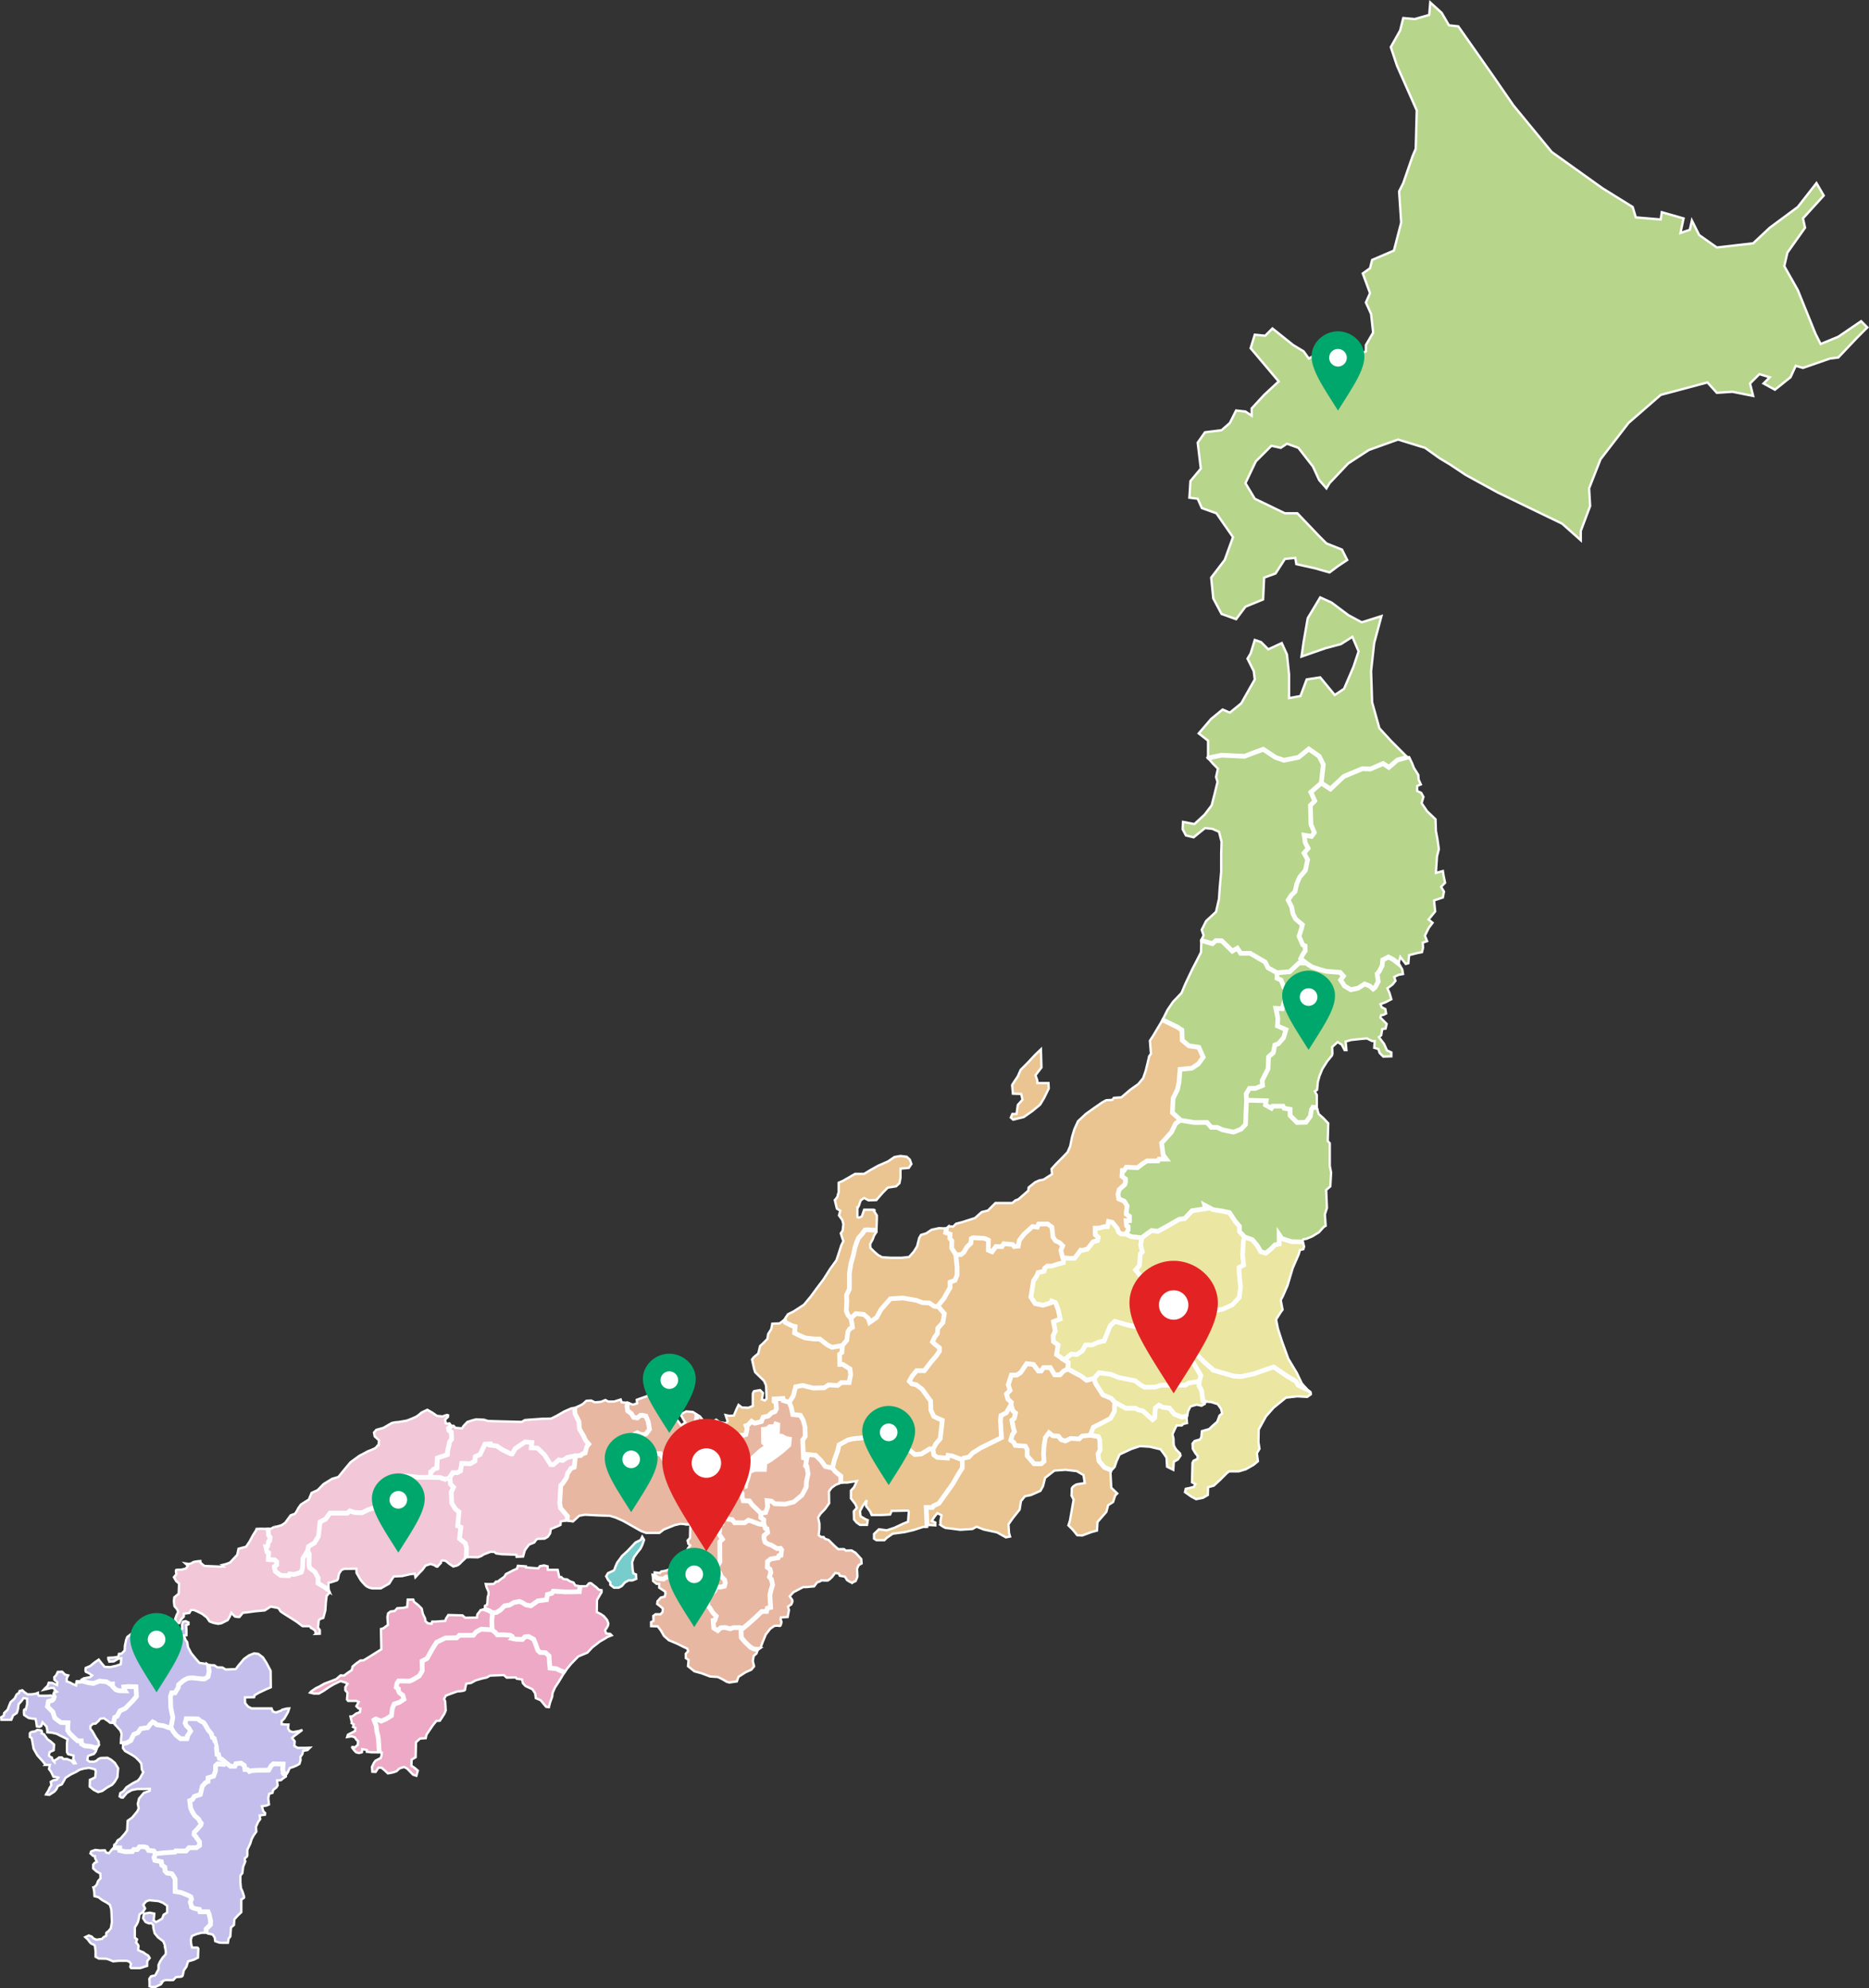 <svg xmlns="http://www.w3.org/2000/svg" width="803.993" height="855.139" viewBox="0 0 803.993 855.139">
  <rect x="0" y="0" width="803.993" height="855.139" fill="#333333" stroke="none"/>
  <g id="グループ_20802" data-name="グループ 20802" transform="translate(-396.717 -189.444)">
    <g id="グループ_6090" data-name="グループ 6090" transform="translate(397.242 190.5)">
      <g id="グループ_6089" data-name="グループ 6089">
        <path id="パス_5316" data-name="パス 5316" d="M1400.928,0l-.447,5.36-6.252,1.786-4.913-.447-1.34,5.359-4.02,7.146,2.68,8.039,8.485,19.2-.446,16.525-1.34,3.126-4.02,11.612-1.786,3.573.893,13.4-3.126,12.059-9.379,4.019-.893,3.573-3.126,2.233,3.126,8.485-1.786,4.02,2.233,4.913.893,8.039-3.126,5.36v2.68l-8.486,4.466-4.02-1.786-4.019-4.02-8.039,4.467-2.234-3.126-4.466-2.68-8.932-7.146-3.126,3.127-4.467-.447-1.786,5.806,12.059,14.292-6.252,5.806-5.36,5.806v3.127l-2.68-1.787-4.02-.447-2.679,5.359L1311.158,184l-7.146.893-3.126,4.466,1.34,11.165-4.467,5.36-.447,7.146,3.573.447,1.786,4.019,6.253,2.233L1316.07,230l-3.573,9.826-5.806,7.592.894,8.932,3.573,6.7,6.252,2.233,4.02-5.359,7.592-3.126.447-9.379,4.913-1.787,4.019-6.252,4.466-.447.447,2.68,8.039,1.787,6.253,1.786,3.573-2.679,4.019-2.68-2.233-4.467-6.7-2.68-3.127-3.127-9.379-9.825H1338.4l-12.952-6.253-4.02-6.7,4.467-9.379,6.7-6.7,4.019.893,2.68-1.787,4.913,1.787,6.252,8.039,2.68,5.806,3.127,3.573,1.34-2.233,8.039-8.486,8.932-5.806,12.505-4.465,11.613,3.573,6.252,4.466,4.467,2.68,6.7,4.466,13.845,7.593,14.739,7.146,12.952,6.252,8.039,7.146v-4.019l4.02-10.719-.447-7.593,4.913-12.505,12.058-15.632,13.845-12.059,20.1-5.359,4.019,4.466,6.7-.447,8.932,1.787-1.34-5.36,4.02-4.019,4.466,1.34-2.679,2.68,4.913,2.68,6.7-5.359,2.233-4.913,3.127.893,11.611-4.019,3.573-.447,8.039-8.486,4.466-4.466-2.68-2.68-9.826,6.7-7.592,3.127-2.233-4.466-7.593-18.758-5.806-10.272,1.34-5.806,7.592-10.719-.893-4.019,8.932-9.826-3.127-5.359-8.039,10.272-12.059,8.932-7.146,6.7L1524.2,105.4l-7.593-5.36-3.126-6.252-.893,4.019-4.019,1.34L1509.9,92.9l-9.379-2.68-.447,3.126-10.719-.893-1.34-4.466-12.952-8.039-21.884-15.632-16.524-20.1-8.933-12.952-14.738-20.991-4.02-.447-3.126-5.359Z" transform="translate(-786.197 -0.003)" fill="#b7d58b" stroke="#fff" stroke-width="1"/>
        <path id="パス_5317" data-name="パス 5317" d="M1383.721,504.857l-8.486,2.68-5.806-3.126-7.146-5.36-4.913-2.233-5.359,8.932-1.786,10.272-.893,6.253L1359.6,518.7l6.7-1.786,4.913-3.126,2.679,6.252-2.233,6.7-4.02,9.379-4.019,2.68-6.253-7.593-5.806.894-2.68,7.146-4.913.893V529.867l-.894-8.486-2.233-4.913-5.806,2.68-3.126-3.126-2.68-.893-1.786,5.806-1.34,2.233,2.68,5.359.446,3.573-5.806,10.272-4.912,4.02-3.126-1.34-4.913,4.019-5.359,6.253,4.019,3.126v7.467l5.809-1.215,3.959.193,5.928.254,4.531-1.723,3.515-1.276,5.3,3.512,3.637,1.211,6.25-1.276,4.4-3.576,4.467,3.127,1.786,3.573-.893,7.914,3.955,2.615,5.745-5.427,7.975-3.316,3.508.129,5.443-2.362,2.467,1.661,3.576-3.13,4.4-1.211-7.146-7.146-4.913-5.36-3.126-11.166-.447-13.4,1.34-12.059Z" transform="translate(-789.982 -240.906)" fill="#b7d58b" stroke="#fff" stroke-width="1"/>
        <path id="パス_5318" data-name="パス 5318" d="M1418.937,722.393l1.244-2.487.223-2.4,2.462-1.281,2.108,1.1,2.211,1.737.789-2.842,2.369,3,1.1-.316.316-3.474,3.79-.947,1.737-.316.474-1.9-.158-2.21,1.894-.632-.947-2.368,1.737-3.474,1.579-2.053-1.738-1.421,2.842-3.474-.473-4.737,3.79-1.263.474-2.527-1.263-2.053,1.737-1.737-.632-3-.316-2.053-3,.79.474-7.1.79-3.158-.632-4.422-.632-3.316-.158-5.053-3.632-3.474-2.368-3.474.79-2.684-.947-1.737-1.737-.79v-2.21l1.579-.631-.947-2.053-.158-2.053-1.894-3-.79-2.053-1.263-2.527-5.053,1.1-3.631,3.316L1420.556,633l-5.526,2.368-3.316-.158-8.053,3.316-5.685,5.368-3.948-2.684-4.579,4.1,1.737,3.79-1.9,1.9.158,8.053,1.421,3.631-1.1,1.737-3.158-.631.473,3.158,1.264,2.527-1.9,2.053,1.579,2.842-.948,4.422-2.368,3-1.263,2.842-.79,3.316-1.579,1.579-1.421,2.21,1.579,3,.474,3,1.263,2.211,2.842,2.368-.474,1.9-1.1,3.158,1.736,3.79.948.316.158,2.053-1.1,1.421-.947,2.053,2.527,1.9,2.368,1.579,3.316,1.1,2.842.79,6,.474,1.421,1.579-1.208,1.653,1.682,2.61,2.74,1.6,3.158-.668,2.778-1.812,2.089.827,1.551,1.319.921-.726,1.281-2.414-.475-3.372Z" transform="translate(-826.125 -305.644)" fill="#b7d58b" stroke="#fff" stroke-width="1"/>
        <path id="パス_5319" data-name="パス 5319" d="M1340.785,681.268,1340,684.7l-1.579,1.54-1.352,2.09,1.509,3,.553,2.961,1.164,2.212,2.9,2.444-.434,1.779-1.027,3.2,1.655,3.714.95.391.079,2.092-1.046,1.537-.912,1.877,2.347,1.888-3.072-.046-2.189,2.077-1.841,1.707-5.446.434-3.854-2.117-1.2-2.462-1.8-1.073-1.753-1.009-2.939-1.71-4.077.01-1.424-2.2-2.173,1.25-4.563-4.443-2.513-.072-1.474,1.327-2.168-.637-2.615-.76.969-2.211-.79-2.368,1.9-3.79,4.263-3.948,1.264-5.526.316-4.737.632-6.948v-7.737l.158-5.211-1.1-4.263-2.842-1.264-3.158-.316-2.369,1.9-2.527,2.053-3.316-.79-1.421-2.684.158-3.158,4.9.947,4.421-4.1,3-3.948,1.263-4.9,1.264-5.211-.632-2.053.79-3.631-2.053-2.053-2.211-2.526,5.685-1.263,9.948.473,8.211-3,5.211,3.474,3.631,1.263,6.316-1.342,4.382-3.553,4.5,3.158,1.777,3.711-.4,3.553-.434,4.224-4.579,3.987,1.7,3.75-1.894,1.934.227,8.161,1.47,3.524-1.224,1.658-3.158-.513.474,3.277,1.239,2.366-1.783,2.053,1.56,2.8-.938,4.588-2.487,2.961Z" transform="translate(-783.465 -302.225)" fill="#b7d58b" stroke="#fff" stroke-width="1"/>
        <path id="パス_5320" data-name="パス 5320" d="M1291.554,783.295l4.763,1.373,1.464-1.309,2.524.072,4.558,4.443,2.165-1.264,1.421,2.211h4.1l6.488,3.766,1.182,2.5,3.87,2.093-.013,2.376,1.776.75,1.224,3.217,1.54,1.026-.572,1.974-.948,3.553-.75,2.586-2.744-.158.316,1.421.553,2.941-.2,3.178,3.671,1.6-.967,3.415-2.27,2.625-1.579.612-.612,3.257-2.073,1.8-.158,5.053-1.184,2.369-1.4,2.783.208,2.095-3.015,1.259-2.658.022-1.423,2.368.17,2.708-.327,7.018.023.989-.136,2.438-1.852,1.984-3.3,1.308-4.687-.972-2.368-1.1h-2.527l-1.849-2.1-5.414.046-3.474-.562-2.368-.385-3.631-3.316.316-6.158,1.9-3.79.632-3,.474-5.685,5.053-.473,2.842-1.9,2.053-2.842-1.894-4.263-4.264-.632-2.843-2.369-.157-4.421-1.9-1.263-5.526-2.685-.947-.316,2.21-4.421,2.369-3.474,3.632-3.79,1.737-4.1,3-6.316,1.9-3.632,1.737-3.474Z" transform="translate(-775.289 -379.817)" fill="#b7d58b" stroke="#fff" stroke-width="1"/>
        <path id="パス_5321" data-name="パス 5321" d="M1361.878,813.244l-1.68,6.118-2.791-.224.893,4.355-.224,3.238,3.685,1.563-1,3.461-2.233,2.568-1.563.558-.67,3.35-2.01,1.675-.223,5.136-2.568,5.136.224,2.121-3.015,1.228h-2.68l-1.452,2.457.224,2.68,8.485.224-.335,1.786,2.568,1.451.558-.893h4.466l.447.893,2.568.447v2.679l3.015,3.015,3.8-.112,1.9-2.568.447-2.791.67-1.116,1.675.112v-5.36l-.893-1.563,1.005-.67.335-3.461.67-2.456,1.228-3.015,2.121-3.35,2.01-2.457.223-.781-.112-2.9,2.345-2.121,1.786,1.117,1.228,2.345h.782l-.335-3.685,2.345-.67,4.131-.447,2.68-.224,2.233,1.117h1.117l-.224,2.9,1.786.558.558,1.675,1.563,1.563,3.461-.111V838.12l-1.9-.893-1.228-2.791-2.233-2.9,1-.781.447-2.68,1.451-.224.447-2.009-2.679-2.68.224-1.005,1.116-.224,1.117-.558-.335-1.9-1.563-.781-.558-1.34,2.122-.781,2.568-1.34-.782-2.68-.893-2.009,2.233-1.675,1.228-1.563-.558-1.675,1.9-.893,1.9-.335-.335-2.01-1.34-2.233-2.457-2.093-2.121-1.033-2.456,1.228-.223,2.456-1.229,2.457-1,1.116.558,3.238-1.34,2.568-.865.7-1.507-1.312-2.2-.837-2.68,1.786-3.238.67-2.687-1.556-1.7-2.621,1.261-1.675-1.5-1.566-5.95-.443-2.6-.736-3.461-1.228-2.791-1.675h-2.9l-4.02,3.8-5.391.432-.079,2.472,1.786.67,1.228,3.238,1.563,1.005Z" transform="translate(-809.11 -386.478)" fill="#b7d58b" stroke="#fff" stroke-width="1"/>
        <path id="パス_5322" data-name="パス 5322" d="M1323.174,919.681l-1.646-.112-.752,1.456-.384,2.568-1.948,2.568-3.632.087-3.035-2.949v-2.745l-2.609-.422-.436-.912-4.485.023-.617.84-2.5-1.425.371-1.788-8.039-.212-.485.009-.321,7.028.034,1.01-.144,2.418-1.83,1.962-3.328,1.319-4.727-.984-2.352-1.117h-2.477l-1.9-2.1-5.372.041-5.619-.869h-.558l-1.9,1.34L1260.7,930.4l-2.9,3.238-1.34,1.452.67,5.136,1.34,1.786h-3.126l-.447.782h-4.689l-1.787,1.116-1.34,1-1,.782-4.8-.224-.988,1.456h-.687l-.182,2.506,1.5,1.141.021,1.377-.335,1-2.394,2.167-.508,1.964.335,2.01,2.345,1.005,1.249,2.038-.314,2.382-.041,1.162,1.34.893v1.9h-1.451l.224,2.171.67.4.021,1.469-1.026,1.77,2.457,1.116,4.466.447,2.051-1.588,2.191-1.538,2.626.364,4.52-2.485,4.578-2.68,2.457-.335,3.162-3.348h-.036l3.172-.463,2.746-.43-.43-1.476,3.519,1.885,3.61.555,3.494.711,2.361,3.6,1.96,2.316v2.233l2.247,2.374,3.277,1.137,2.018,2.381,1.68,2.821,2.055.6,1.939-1.51,2.08-2.086,1.784-.358-.025-4.047,1.169,1.724,4.225,1.321,4.491.107h-.032l.558-1.116,1.34-.224,2.457-1.005,2.9-1.786,2.121-2.345.781-.447-.335-4.912.893-2.791-.335-7.7,1.786-1.563.335-5.918-.558-2.9v-9.714l-.893-1,.224-7.593-2.122-2.233-2.01-1.786Z" transform="translate(-757.294 -444.483)" fill="#b7d58b" stroke="#fff" stroke-width="1"/>
        <path id="パス_5323" data-name="パス 5323" d="M1170.789,920.6l-2.317,2.177-.53,1.954.363,1.982,2.289,1.005,1.229,2.009-.335,3.462,1.452,1,.111,2.121h-1.675l.335,2.01.558.335v1.452l-.938,1.785-2.175-.1-1.018-.789-.572-1.682-2.107-2.5-1.647-.363-.474,2.261-1.34-.028-2.01.586-1.9.056.028,2.819,1.312,1.117-.335,1.423-1.842.475-2.484,3.126-2.289.614-.614-.14-1.284,1.786-1.367,1.7-2.457.056-2.847-.363-.558-3.126.781-1.9-1.34-1.34L1141,944.8l-1.117-1.563-.446-4.354-1.786-1.34h-3.908l-.558,1.34-2.122-.224-1.675,1.563-1.9,1.675-2.01,2.68-.446,2.456-1.786.224-.67-.893-3.8-.335-.782,1.228h-2.568l-.821,1.051-.854,1.182-1.675-.67.112-4.354-1.786-.781-4.689-.223-.893.335-.224,2.01-1.675,1.675-1.34,2.233-1.228,1h-2.233l-.781-1.34-1.005-1.451.112-3.127-.893-1.116.112-1.787-1.9-.67.335-1.786,1.005-.893,1.9.112,1.228-1.229,2.568-.67,5.583-1.787,2.9-2.568,2.68-.67,2.456-2.456.782-.782h7.257l1.34-1.116,1.228-.447,4.243-3.685.224-1.451,2.791-2.234,1.786-.781,1.786-.335,3.685-2.345-.223-2.233,1.9-2.122,2.233-2.233,2.792-2.9,1.116-2.568.782-3.908,1.005-3.35,1.563-3.461,3.35-3.127,3.908-2.792,3.238-2.233,1.675-.893,2.568-.112.67-.893,3.238-.223,3.8-3.238,3.461-2.457,2.121-2.568,1.116-3.238.894-3.684.558-2.456.782-1.117-.447-5.583,1.451-2.233,2.122-3.573,1.842-3.042,1.033.279,5.471,2.708,1.87,1.228.167,4.438,2.791,2.373,4.3.614,1.87,4.3-2.01,2.819-2.931,1.9-4.941.558-.5,5.387-.642,3.238-1.926,3.74-.279,6.141,3.664,3.375.02-.025-.419.083-1.843,1.34-1.814,3.685-4.243,4.69.726,5.108,1.34,1.786-3.182.028-.474.781h-4.661l-4.16,2.9-4.857-.2-.949,1.4h-.67l-.14,2.512,1.535,1.145-.028,1.4Z" transform="translate(-687.503 -412.097)" fill="#eac491" stroke="#fff" stroke-width="1"/>
        <g id="グループ_6088" data-name="グループ 6088" transform="translate(0 320.473)">
          <g id="グループ_6091" data-name="グループ 6091">
            <path id="パス_5324" data-name="パス 5324" d="M1161.134,874.2l-2.457,2.345-3.349,3.573-2.9,2.9-1.228,2.791-2.01,3.015-.447.781.335,3.684,3.573.112.558,2.456-.782.893-1.228,1.34-.558,3.907h-1.787l-.67,1.563,1.005.893,4.578-1.116s3.35-2.345,3.8-2.68,3.238-2.68,3.238-2.68l1.787-3.014,1.9-3.908-.112-2.345h-4.8V887.6l-.781-2.233,2.568-3.35Z" transform="translate(-713.885 -744.369)" fill="#eac491" stroke="#fff" stroke-width="1"/>
            <path id="パス_5325" data-name="パス 5325" d="M1083.415,1033.24l2.214-.013,1.273-1,1.3-2.273,1.7-1.616.211-2.01.812-.361,4.756.23,1.793.808-.072,4.335,1.635.663,1.649-2.265,2.568.073.827-1.274,3.822.362.65.879,1.749-.19.439-2.489,2.049-2.667,3.586-3.251,2.088.223.579-1.32,3.922-.013,1.793,1.314.459,4.321,1.121,1.6,1.729.789,1.347,1.365-.8,1.912.8,3.336.335.67-.112,1.34-2.568.67-2.345.782h-1.9l-1.228,1-.223,1.228-2.568.558-.558,1.451-1.452,2.122-.4,2.491-.691,4.522,1.877,2.791,3.35.67,3.35-1,.328-.775,1.7.677.74,1.933.5,1.312.768,3.8-2.882,1.13.767,4.013-.907,2,.133,2.547,2,1.473-.67,4.117,3.336,2.338,1.7,1.04-.188,2.805-1.933,1-1.451,1.563-2.254-.021-1.892-3.133-2.9.008-1.012,1.458-1.229.008-2.121-2.805-2.9-.335-1.521,2.24-1.047,1.563-1.675,1.117-2.338-.008-.593,1.8-.747,2.338.775,2.456-1.571,1.556.664,2.219,1.465,1.347-.161,1.005-1.975,3.482-2.331,1.207-.23,2.233.112,1.772.2,3.315.132,2.191-3.126,1.55-2.219,1.088-3.49,1.71-3.559,2.234L1089,1120.35l-2.233.447-.558.67-1.9-.67-2.568-1-1.675-.223-.223,1.228-4.466-.335-1.452-1.117-.335-2.345,1.228-2.345,1.9-2.233.223-2.121.67-5.806-2.345-1-1.34-.67-1.229-2.68-.111-3.908-2.345-3.238-1.34-1.9-2.569-1.9-1.786-.335-1.117-1.117,1.117-2.121,2.01-2.457h3.349l2.9-3.8,2.122-2.456,1.451-2.121v-1.452l-2.233-1.786-.782-.782,1-2.122,1.116-1.452.223-2.345,2.121-2.345.67-3.907-2.345-2.68-.67-.335,2.9-3.573,1.005-1.9,1.563-2.68v-2.344l2.121-.782.894-2.233v-3.461Z" transform="translate(-672.788 -815.098)" fill="#eac491" stroke="#fff" stroke-width="1"/>
            <path id="パス_5326" data-name="パス 5326" d="M1170.926,1138.907l3.225,1.807,2.234,1.149,1.279.912,1.328,1.011,3.322-.8.513,2.193,1.806,2.785,1.4,2.122,3.534,1.465,1.5,1.7-.119,3.991-1.682,3.015-3.629,1.926-3.733,1.877-.824,2.01-.572,1.444-3.406.342-1.339,1.215-3.559-.224-2.359,1.117-1.78-.552-1.235-1.57-2.33-.1-1.682-1.347-1.557,2.115-.558,3.538-.231,3.552.21,3.071-1.2,1.117h-3.036l-1.654-1.884-1.361-1.577v-2.68l-.781-1.452-4.354-.335-.67-1.34-1.228-.886.558-2.24,1.005-1.451-.447-1.451-.67-3.462,1.005-.781.565-2.338-1.123-.886-.838-2.687.168-1.012-1.452-1.34-.67-2.233,1.563-1.563-.781-2.456,1.34-4.131h2.345l1.675-1.117,2.568-3.8,2.9.335,2.121,2.791h1.229l1-1.452h2.9l1.9,3.126h2.233l1.452-1.563Z" transform="translate(-712.098 -871.651)" fill="#eac491" stroke="#fff" stroke-width="1"/>
            <path id="パス_5327" data-name="パス 5327" d="M1148.084,1184.124l-3.461.335-1.34,1.229-3.573-.224-2.345,1.117-1.786-.558-1.229-1.563-2.344-.112-1.675-1.34-1.563,2.122-.558,3.573-.223,3.573.223,3.015-1.228,1.117h-3.015l-3.015-3.462.021-2.68-.8-1.451-4.355-.335-.649-1.34-1.249-.893.566-2.24,1-1.445-.432-1.438-.691-3.468,1.019-.788.565-2.331-1.137-.908-.838-2.672-1.954,3.454-2.345,1.228-.223,2.233.447,7.258-3.349,1.675-5.471,2.679-3.573,2.234-1.675,1.786-2.226.439-.573.684.007,3.566-1.563,2.456-2.568,4.466-3.014,4.243-2.9,4.019-2.345,1.117-.447.67h-2.68l.223,4.913.112,2.568,3.573.223v-1.229l-1.563-.67,1.34-2.01,1.116-1.34,1.786.893-.447,2.345v1.786a9.758,9.758,0,0,0,2.233,1.34c.446,0,6.253.782,6.253.782l5.248-.335,1.786-1,3.126,1.229,5.695,1.228,3.8,2.122,1.786-.335-.447-1.563-.224-3.685,1.786-2.568,3.015-3.8.559-3.573,1.674-2.122,2.68-.558,4.02-1.787,1.116-2.01.894-3.573,4.019-3.126,4.8-.335,4.8.558,2.9,1.675.558,3.462-3.462.558s-2.121.894-2.121,2.01-.112,2.791-.112,2.791l.893,1.787-1.563,8.932-.67,2.122,1.9,1.9,1.9,2.345,2.121.111,3.908-1.452,2.457-.669.223-3.685,3.8-4.355.781-2.9,2.122-1.34.893-2.791.893-.893-2.568-2.456-.335-6.364.329-1.155-2.9-1.2-2.4-2.8-.388-3.029.9-1.654-.165-4.519-.63-1.288Z" transform="translate(-679.621 -888.265)" fill="#eac491" stroke="#fff" stroke-width="1"/>
            <path id="パス_5328" data-name="パス 5328" d="M1212.619,1024.95l-4.4-.426-2.394-1.109-2.2-.119-1-.783-.57-1.67-2.115-2.514-1.648-.364-.474,2.261-1.347-.035-2,.593-1.9.056.021,2.813,1.312,1.123-.328,1.424-1.843.474-2.484,3.126-2.3.607-.607-.133-1.256,1.731-1.4,1.759-2.457.056-2.826-.37.377,2.086-4.85,1.6-1.884-.007-1.249,1.012-.23,1.228-2.561.559-.572,1.479-1.444,2.093-1.11,7.034,1.9,2.791,3.35.67,3.35-1,.335-.781,1.675.669,1.228,3.238.781,3.8-2.9,1.117.781,4.02-.893,2.01.112,2.568,2.009,1.452-.67,4.131,3.35,2.345,3.021-2.515,2.318.257,2.4-1.617,1.4-2.588,2.928-.006,2.66-1.221,2.358-.46,1.458-3.56,1.222-3.027,2.01-1.9,5.84,1.681,5.273,1.038,5.812,1.53,4.862-1.064,2.112.756,2.228-.033h1.4l-1.455-1.663-1.671-1.044-7.983-1.424-1.536-.251-1.756-3.213-1.454-2.844,1.147-2.412,1.532-2.166.279-3.434,1.116-1.423,1.379-1.755-.709-.143-4.187-.168-1.553-2.085-1.741-1.962,1.563-1.926.53-5.024.754-.865-.223-1.2-.5-1.731Z" transform="translate(-721.978 -814.08)" fill="#ebe6a1" stroke="#fff" stroke-width="1"/>
            <path id="パス_5329" data-name="パス 5329" d="M1255.076,1018.352l-.5,3.13.729,2.935-.854.861-.414,5.063-1.6,1.86,3.276,4.1,4.875.257-2.457,3.126-.335,3.461-1.563,2.234-1.117,2.456,3.238,6.03,9.491,1.675,1.674,1.005,1.4,1.714,1.771.46.953-.913,2.593-.005,1.1-2.017.9-1.694,4.29-3.9,3.75-.493,3.684-.525,4.184-1.964,2.864-3.166.6-4.362-.69-6.534v-1.964l1.977-1.13-.467-4.129.354-6.225.553-1.638-2.214-2.411.034-2.239-2.053-2.369-2.3-3.529-3.533-.73-3.6-.557-3.571-1.9.518,1.5-2.9.468-3,.434-3.148,3.349-2.446.326-4.744,2.759-4.416,2.426-2.6-.39-2.229,1.579Z" transform="translate(-764.44 -807.465)" fill="#ebe6a1" stroke="#fff" stroke-width="1"/>
            <path id="パス_5330" data-name="パス 5330" d="M1314.074,1045.063l.61,6.505-.558,4.355-2.9,3.126-4.355,2.01-7.257,1-4.243,3.908-2.01,3.685h-2.568l-1,.893-1.7-.447-.309,4.69,1.786,2.01,1.9.447h2.233l1.661,2.61,3.482,3.629,4.236,3.7v.042l8.73,2.531,3.029.22,5.724-1.242.027-.005,5.684-2.024,2.709-.862,2.412,1.644,3.17,2.152,3.908,2.345,1.018,1.662,2.317,1.171,1.689.851-2.457-2.791-2.122-4.466-3.685-6.141-2.792-7.7-1.675-5.248-.781-3.908,1.9-3.015.893-1.228-.224-1.117-.558-3.014.893-1.675,2.009-4.578,2.233-7.481,2.568-5.917.558-1.9,1.452-.335.335-1.117-.558-2.009-4.8-.112-4.243-1.34-1.162-1.741.045,4.086-1.791.359-2.081,2.085-1.955,1.5-2.01-.593-1.741-2.883-1.956-2.31-3.317-1.156-.558,1.655-.335,6.252.447,4.131-1.97,1.064Z" transform="translate(-781.573 -819.352)" fill="#ebe6a1" stroke="#fff" stroke-width="1"/>
            <path id="パス_5331" data-name="パス 5331" d="M1295.362,1122.783l1.162.006,1.666,2.606,3.473,3.631,4.311,3.766,8.645,2.516,3.014.223,5.764-1.242,5.807-2.061,2.607-.835,5.41,3.688,2.718,1.641,1.375.814,1.031,1.682,4.151,2.119,1.06.781.223,1.005-1.562,1.117-4.355-.224-4.8.558-5.359,4.355-3.238,3.685-1.675,3.014-1.451,2.68-.112,5.359.447,2.9-1.117,1.9.447,3.461-1.9,1.563-3.35,1.9-3.014.893h-4.131l-1.117.893-2.791,2.792-2.68,2.456-2.457.67-.111,3.35-2.122,1.229-2.9.558-2.121-1.117-2.68-1.9.335-1.452,1.675-.335,1.787-.446.669-1.229-1.451-.781.224-8.374.447-.893,1.675-.782.112-1.228-1-1.228-1.117-1.9-.111-2.233.893-1.117,2.345-.67.558-1,.223-2.568,3.126-.893,1.9-1.786,1.563-1.34,1-2.68,1.116-.893-.447-2.01-1.452-2.01-2.792-.893-2.457-.223-1.116-.335-.335-2.568-.224-1.9-1.116-1.9.111-2.01.67-2.457-.781-1.451-1.34-2.345-1.451-2.345-1-.446v-2.234l-.559-1Z" transform="translate(-784.411 -864.906)" fill="#ebe6a1" stroke="#fff" stroke-width="1"/>
            <path id="パス_5332" data-name="パス 5332" d="M1246.47,1112.4l-1.088-.025-1.839-.423-1.816-2.022.25-4.643-3.527-.039-2.121-.782-4.8,1.116-4.131-1.116-2.583-.6-4.445-.854-5.845-1.689-2.042,1.99-2.608,6.476-2.351.485-2.68,1.228h-2.9l-1.452,2.568-2.345,1.563-2.345-.224-3.069,2.549.613.354,1.116.67-.158,2.811,3.172,1.767,2.417,1.255,2.5,1.872,3.244-.834,2.115-2.4,5.024.67,3.238,1.34,3.645.709,3.613.742,2.41,1.852,1.689.927,4.722-.1,2.233-.781h10.5l1.34-.893,2.081-.309,2.6-.434.722-2.476-3.6-6.174-.984-.46-.02-2.219-.565-1Z" transform="translate(-735.486 -854.501)" fill="#ebe6a1" stroke="#fff" stroke-width="1"/>
            <path id="パス_5333" data-name="パス 5333" d="M1264.023,1151.847l-1.112-1.876.135-1.935-4.678.7-1.393.893-10.509.02-2.2.775-4.742.1-1.747-.985-2.339-1.792-7.277-1.466-3.244-1.372-5.005-.611-2.089,2.358.526,2.214,3.2,4.945,3.5,1.419,1.583,1.709,1.772.978,3.008,1.668,4.27.013,1.2.775,1.9.335,1.971,1.838,2.155,1.951.906-.782.217-2.791.106-1.458,1.576-1.208,1.609.92,2.837.328,2.234,2.673,3.139,1.2,2.233-.447.447-2.121,1-2.01,2.68-.782,2.121.447,1.34-.782.27-1.025-1.051-.353Z" transform="translate(-747.654 -875.337)" fill="#ebe6a1" stroke="#fff" stroke-width="1"/>
            <path id="パス_5334" data-name="パス 5334" d="M1255.862,1175.158l-1.9.112-3.238-1.228-2.233-2.68-2.9-.335-1.563-.893-1.563,1.228-.335,4.243-.893.781-4.131-3.8-1.9-.335-1.228-.781h-4.243l-4.78-2.659-.132,4-1.675,3.015-3.8,2.009-3.573,1.787-1.417,3.482,3.538.537.558,1.228.223,4.578-.893,1.675.335,3.014,2.457,2.791,2.9,1.229,1.452-1.452.781-2.345,1.34-3.015,5.024-2.345,3.684-1.228L1240,1188l4.69,1.116,1.34,1.786,1.228,1.786.224,3.908,2.68,1.34.223-3.461,1.787-1.005,1.116-1.675-.223-.893-1.563-1.563a7.441,7.441,0,0,1-1.117-2.01c-.112-.67-.112-2.679-.112-2.679l-.447-2.01,1-2.233.782-1.563h2.233l.67-.669,1.563-.335Z" transform="translate(-745.975 -887.227)" fill="#ebe6a1" stroke="#fff" stroke-width="1"/>
            <path id="パス_5335" data-name="パス 5335" d="M1053.868,1023.664l-3.252-.119-3.126.67-2.345,1.563-2.233.67-.782,1.34-.893,3.573-1.452,2.345-2.01,2.233-3.127.335h-4.8l-3.685-.223-1.787-1.005-1.786-1.564-1.451-1.451-.111-1.675,1.116-2.01.558-1.563,1.005-1.563v-.781l-3.908-.224-1.005.112-1.116,1.563-1.675,1.9-.781,1.9-.67,2.01-.782,3.573-1.005,3.461-.67,4.243v6.811l-1.229,2.568.112,2.679-.223,4.132.893,2.01,1.116,1.123,2.108-2,3.37.335,2,1.668.551,1.786,3.029-2.135,1.891-3.454,2.122-2.422,1.9-2.156,2.547-.161,2.812-.175,2.226.384,3.58.621,2.68,1,2.9.112,2.121,1.452,1.354.132,2.9-3.58,2.568-4.613v-2.316l2.121-.782.893-2.254v-3.454l-.551-5.367-1.78-2.8.084-3.12-.885-1.11.116-1.786-1.9-.677Z" transform="translate(-647.248 -816.786)" fill="#eac491" stroke="#fff" stroke-width="1"/>
            <path id="パス_5336" data-name="パス 5336" d="M985.773,1029.872l.23-3.955-.139-2.763,1.274-2.58-.059-6.844.684-4.159,1.044-3.591.7-3.352,1.46-4.047,1.777-1.934,1.047-1.539.983-.112,3.962.2.178-4.782v-1.563l-1.228-1.9s.893-.558-.67-.558h-3.573l-1.005,2.9s-1.9,1-1.9.111v-3.573a7.589,7.589,0,0,0,.893-1.9,6.376,6.376,0,0,1,.67-1.675l1.34-.893,1.9,1,3.35-.112,2.791-3.238,2.121-2.122,3.573-.558,1.451-1.34.447-2.345V968.74l3.573-.335,1.116-1.675-.67-1.9-1.34-1.228-2.68-.335-2.568.447-2.791,1.9-4.355,1.9-3.35,1.9-2.568,1.563h-3.908l-2.121,1.228-3.127,1.786-1.786.782v4.243a3.505,3.505,0,0,0-.447,1.34c0,.558-1.228,1.9-1.228,1.9l.893,3.685,1.452.893-.558,2.01,1.452,2.009.447,1.787-.335,2.791-.782,1.116.67,2.122.447,1.228-.893,1.786-1,3.126-1.116,3.35-2.68,3.685-2.9,4.578-2.791,3.684-2.792,3.8-2.791,3.35-4.466,2.9-2.456,1.228-1.451,2.345.335,1.117,2.9,1.451,1.34.335-.224,2.791,2.01,1,2.568,1.116,3.8.447h2.456l3.126,2.456,2.122,1.117,4.466-.774,1.9-2.24.447-3.573.789-1.339,1.221-.663-.321-2.163-.349-1.751-1.16-1.156Z" transform="translate(-622.233 -787.567)" fill="#eac491" stroke="#fff" stroke-width="1"/>
            <path id="パス_5337" data-name="パス 5337" d="M1027.524,1085.867l2.356,2.685-.7,3.92-2.135,2.345-.2,2.338-1.133,1.443-.988,2.117,3.008,2.589v1.437l-6.472,8.38-3.365-.023-3.11,4.618,1.089,1.09,1.829.338,2.555,1.9,3.691,5.123.1,3.915,1.225,2.676,3.666,1.692-.874,7.94-1.894,2.2-1.225,2.372-1.371-.227-3.646,2.231-2.8.22-2.8-2.352-3.951,1.021-2.745,1.442-2.468-1.335-2.782-2.351-2.593-3.135-2.436-1.443-1.45.891-5.177.457-2.41.544-3.8,2.141-.571,2.573-1.436,3.972-.321,1.413-.45,2-3.143-.709-1.786-2.457-2.345-2.345-3.461-.335-.335,1.786-1.451-.335-.335-7.7,1.117-1.563-.112-4.02-.781-2.9-1.229-2.122-3.237-.335-.67-3.126-.893-2.122,1.786-2.791,1-3.908,3-.574,4.555,1.11,4.729-.089,1.34-1.228,4.466.112,1.005-1.34,3.684.112,1.005-3.238-.559-2.68-3.573-1.9h-.894l.112-4.243s1.012-.8,1-.782l.223-3.014,1.9-2.233.447-3.573.781-1.34,1.228-.67-.335-2.233-.335-1.675,2.121-2.01,3.35.335,2.01,1.675.558,1.786,3.015-2.122,1.891-3.454,4.026-4.592,5.38-.328,5.785,1.005,2.666,1,2.917.1,2.128,1.466,1.353.125Z" transform="translate(-624.125 -845.059)" fill="#eac491" stroke="#fff" stroke-width="1"/>
            <path id="パス_5338" data-name="パス 5338" d="M932.152,1107.883l-4.571-2.115.224-2.791-1.333-.342-2.9-1.452-.341-1.1-2.129,1.549-3.127.112-.447,2.345-1.34,2.121-.335,2.122-2.01,2.009-1.116,1.005-.782,3.238-1.9,1.563-.781,1,.893,4.019.447,1.452,3.8,3.684.893,2.01.223,5.694-.781.781-1.228-.447.447-2.791-1.229-1.229-2.568.447a2.082,2.082,0,0,0-.558,1.34v5.024l-1.9.781-2.791-.112-1.452-1.116-.893,1.9-1.117,2.68-2.01.112-1.563-.335.893,2.68-.781.893-2.791-.558-1.34-1-1.563.893-3.8-.223-1.675-2.122-1.229-.67-.558,4.913,1.9,1.563,1.675,3.014,3.238.558.67.781,3.238.335.223.335,3.594.223,2.1-1.625,1.68-1.278h2.233l1-.335.562-2.457-.455-1.329.9-.345,1.457-1.563,1.223.781h.465l2.55-.664.771-1.894,2.132-.457,1.563-1.452,1.34-.447.67-1.228-.224-2.792-.781-.447v-1.005l3.8-.223.112.893,2.62.766,1.741-2.763,1.012-3.92,3-.558,4.578,1.116,4.69-.111,1.9-1.228,3.908.223,1.563-1.228h3.35l.67-3.461-.335-2.456-3.015-1.9H947l-.1-4.361,1-.775.23-2.994-4.466.747-2.107-1.1-3.133-2.463h-2.463Z" transform="translate(-586.286 -853.901)" fill="#eac491" stroke="#fff" stroke-width="1"/>
            <path id="パス_5339" data-name="パス 5339" d="M945.718,1178.015l.1,4.04-1.109,1.55.335,7.7,1.424.356-.531,3.057s.627.71.628.7l.467,2.764-.726,3.426-.083,2.324-1.8,3.4-3.482,2.924-3.713.949-4.571-.147-1.354-1.124-1.891-.23.237,2.631-.9,2.487-2.037.29-1.4-1.4-2.5-2.422-1.005-1.452-2.652-.091-.488-1.689-.007-1.472-1.66-2.2-.433-5.157.886-2.2-.67-6.141,1.131-2.031-1.682-1.563-3.015-2.792L917,1181.59l2.216.005,1.03-.336.558-2.456-.455-1.335.9-.343,1.451-1.564,1.23.785h.459l2.551-.663.774-1.9,2.134-.46,1.55-1.448,1.34-.442.674-1.223-.22-2.8-.778-.45v-1.008l3.806-.22.095.893,2.585.75.872,2.15.691,3.139,3.261.306,1.206,2.149Z" transform="translate(-599.95 -885.736)" fill="#e8b7a1" stroke="#fff" stroke-width="1"/>
            <path id="パス_5340" data-name="パス 5340" d="M940.32,1186.457l-1.675-.558-.558,1.229h-1.9l-1.229,1-1.9.224.112,6.364,1.34,1.228-2.456,1.675-4.243,3.908-1,2.009v4.02l-1.117,2.01-.558,2.456,1.117,1.675a17.484,17.484,0,0,1,.893-3.126,15.8,15.8,0,0,0,.781-3.126l1.9-.893h4.689l.224-3.015,2.345-1.34,4.8-3.573,3.127-2.791.335-3.238-1.9-.335-1.786-1-1.563-.112Z" transform="translate(-605.731 -895.51)" fill="#fff" stroke="#fff" stroke-width="1"/>
            <path id="パス_5341" data-name="パス 5341" d="M999.292,1210.729l.768-3.385,1.452-4.02.558-2.568,3.8-2.122,2.456-.558,5.136-.447,1.452-.893,2.456,1.451,2.568,3.127,2.791,2.345,2.456,1.34,2.791-1.451,3.908-1,2.791,2.345,2.792-.223,3.685-2.234,1.333.226.351,2.316,1.461,1.153,3.921.286.519.05.227-1.24,1.671.222,2.63,1,1.848.687-.023,3.587-4.108,6.866-2.816,4.016-3.11,4.276-2.358,1.13-.413.669H1039.6l.21,4.792.112,2.676v.786l-1.675.111-4.131,1.34-3.8.894-5.136.669-2.568,1.786-1.005,1.005h-3.461l-1-.67v-2.01l2.121-2.01,3.35.447,3.35-1.116,3.8-1.786,2.01-.782.335-4.354-.335-.447-5.025.112h-2.01l-.67,1.563s-3.015.223-3.8.223h-4.131l-.67-1.563-1.34-1.786a1.106,1.106,0,0,1-.447-1.117c.112-.781.335-1.9.335-1.9l-1.675,2.345-1.228,2.345.223,2.233s.224.112,1.34.782a10.191,10.191,0,0,0,1.786.893l-.335,2.009h-3.014l-1.452-1-1.117-1.34-.111-3.461,1.34-1.563-.67-1.563-1.9-2.457v-3.35l1.34-1.452,1.228-2.679-4.131.67h-2.792v-2.791l-2.345-1.9Z" transform="translate(-641.689 -900.766)" fill="#eac491" stroke="#fff" stroke-width="1"/>
            <path id="パス_5342" data-name="パス 5342" d="M834.411,1168.688l1.326.345,1,2.356.277,1.643.268,1.685-1.439,1.9-1.109.443-1.452-.223-1.228-.67-.894.447.645,4.325.137.923,1.675.559,2.01,2.344,2.01.447h4.354l1.787,2.791.67,2.01h3.126l2.457,1.675,1.9.446,1.675,1.228.67,2.233-1.507,1.689.621.3,2.561,1.249,1.563,1.786,1.786,1.228.893,1.116,1.229.112.781-.893,1.563-.112,1.563,1.117,2.122,2.68.565,1.43,1.78,1.026.781,1.563c0-.009-.14,2.833-.14,2.833l.489.656,2,.2,1.005,1.34h4.355l1.563-1.117,1.117.335,1.786.67,1.612.621,1.145.2s.928-.474.928-.482v-1.563l-1.235-.851.008-1.94-2.456-2.456-1.458-1.375-1-1.416-2.68-.112-.447-1.675V1202.3l-1.675-2.233-.447-5.136.893-2.234-.67-6.141,1.117-2.01-4.674-4.352-3.592-.229-.2-.33-3.261-.337-.646-.784-3.245-.555-1.684-3.026-1.9-1.565.56-4.906-1.789-1.222-2.9-.223-2.345,1.34,1.452,2.568.558.782-1.786,1.34-1.563-2.122-3.015-2.233-1.452-.67h-1l.111-1.117,2.122-1.786.67-2.568,1.452-.447h1v-1.452l-2.01-2.233-1.451-1.228-1.787-.335-2.679.558-1.116.893h-2.122l-1.786,2.122-4.467,1.563.112,1.563-1.786.558-2.121-.782-.449,1.461.34,2.018,1.45.99,1.121,1.8,1.568.224,1.335-1.128.434.01Z" transform="translate(-558.432 -881.426)" fill="#e8b7a1" stroke="#fff" stroke-width="1"/>
            <path id="パス_5343" data-name="パス 5343" d="M828.4,1207.117l-.635-.551-1.968-.063-1.04-1.424.161-1.737.649-1.312.635-.74.859-.942-.652-2.261-1.674-1.215-1.921-.461-2.449-1.662-3.127-.009-.681-2.017-1.785-2.789-3.566.009-.787-.01-2.011-.448-2-2.333-1.671-.579-.776-5.219.875-.448,1.239.673,1.426.226,1.135-.46,1.451-1.9-.558-3.35-1.005-2.345-1.34-.335-.62.015-.375-.015-1.335,1.121-1.578-.228-1.117-1.786-1.452-1-.335-2.01.458-1.443-2.691-.231-.447-1.228-2.792.893h-2.568l-1.229-.67-1.9.782-2.568.223-1.675-.781-2.009.112s-.893.781-1.34,1.228a12.058,12.058,0,0,1-2.344,1.228l-1.005.558-.224,2.568,1.117,2.234.558,1,.223,3.238,1.117,1.9.67,1.229.893,1.9,1.34,1.563-.894,1.116-.669,2.68-1.228.447-.67.67-2.233.112-.558,4.913-1.34.447-1.563,2.233-.335,1.675-1.675,2.568-.893.893-.446,7.593.335,2.121,1.005,1.229,2.009,2.345-.223,1.786,2.568.447,1.005-.893,1.675-1.563,2.456-.447,6.7.335,4.019.111,2.568.782,3.238,1.452,2.568,1.451,2.568,1.452,2.568,1.452,2.122.782h5.7l1.9-1.452,4.689-1.9,2.457-.558,3.015.223,1.368-.007,1.507-1.019-.244-3.943-1.165-2.693.7-1.884v-2.75Z" transform="translate(-531.212 -886.157)" fill="#e8b7a1" stroke="#fff" stroke-width="1"/>
            <path id="パス_5344" data-name="パス 5344" d="M825.772,1281.273l.781,1.34-.781,2.233-.782,1.563-1.451,1.786-1.34,1.9-.782,2.121.224,3.127.335,1.675,1.117.447.112,1.9-1.675.67h-1.675l-1.563.893-1.34,1.563-1.34.67H813.6l-1.563-1.228v-1.117l-.894-.893-.893-1.675.782-1.34,2.679-1.228a19.979,19.979,0,0,1,1.452-3.573c.447-.447,1.9-2.568,1.9-2.568l2.345-2.122,3.461-3.685,2.233-1.116Z" transform="translate(-550.025 -941.757)" fill="#76cdcb" stroke="#fff" stroke-width="1"/>
            <path id="パス_5345" data-name="パス 5345" d="M728.34,1219.864l1.668-2.589.335-1.668,1.563-2.233,1.34-.446.551-4.9-3.4.635-2.136,1.34-1.647-.23-1.508,1.3-.872.754h-1.109l-1.193-1.884-1.556-2.449-2.924-2.77-2.687-.161.237-2.289-2.84-.237-4.264,2.84-1.346,2.289h-.635l-3.712-1.818-2.259-1.558-2.878-.35v-.558l-2.234.112-.766,1.608-1.355,2.858-2.026.887-.174,1.906-2.052,1.184-2.005-.095-1.621-.071-.55,3.256-1.4.75H681.1l-.781,1.116-.558.782.224,3.015,1.34,1.34-1,2.122.223,4.69,1.563,2.568,1.563,1.228-.558,6.029,1.34.558-.558,4.913,2.456,2.009.558,1.9-.112,3.573.112.446,4.913.112,1.452-.558,1.005-.67,2.9-1.116h1.674l.781.67,2.345.335,6.365.224.112.893,2.791-.112.67-2.456.447-.782,1.452-1.9,2.233-.893.782-1.116.558-.447,3.127-.111,1.34-.782,1.005-1.452.335-1.9,1.9-.781,1.34-.558.893-.447.112-1.452,1.563-.335,1.117-.126.244-1.751-3.014-3.594L727,1228.37l.447-7.627Z" transform="translate(-486.752 -903.334)" fill="#f2c7d8" stroke="#fff" stroke-width="1"/>
            <path id="パス_5346" data-name="パス 5346" d="M749.9,1314.161l-2.043-.367-.79-1.263-1.421-.473-1.342-.869-1.579-.158-.947-.869-.79.08-.71-3.158h-4.264l-.079-1.5-1.5-.4-1.816.316-.71.947-5.29-.4v-.474l-3.474-.236-.4,1.263-1.658.71-1.816.948-1.263.632-.711,1.184-1.579,1.1-1.184.948h-.79l-.632.711-.4.316-2.289.079-1.1-.079.316,1.342.868,1.974v1.342l-.316.789-.158,2.448-.158,1.1-.868.4-.079,1.421,1.658.632,1.668.958,1.717-.148,1.707-1.076,1.687-1.776,2.211-.316,1.046-.642.8-.474,2.418-.474,1.313.583,1.618,1,1.984.316,1.54-1.1,1.441-1.016,1.964-.256,1.757-.218.394-2.3,1-.247.908-.227.622-.948,2.556.158,2.424.162h2.622l1.315-.026,1.648-.047.725-.014Z" transform="translate(-500.896 -953.353)" fill="#eda9c5" stroke="#fff" stroke-width="1"/>
            <path id="パス_5347" data-name="パス 5347" d="M752.735,1321.343l2.764-.079,1.026-1.184a1.076,1.076,0,0,1,1.263.158c.632.553,1.737,1.342,1.737,1.342l1.264,1.184,1.184.237v.869l-1.027,1.737-.947,1.657-.079,5.132,1.737.868,1.342.947,1.342,1.579.553,1.5-.158.947-.71,1.263s-.632.553-.474,1.026a10.549,10.549,0,0,0,.474,1.106l1.658.158.631.632-1.816.71-1.264.79-2.053,1.184-3.237,2.526-2.053,2.21-3.948,1.658-3.079,3.158-1.737,2.131-1.1,1.5-1.974-.79-1.579-.79-2.685-.237-.237-2.447-.158-2.764-1.579-1.421-2.289-.079-.948-.869-1.1-3.079-.71-1.736-2.211-1.185-1.579.158-1.027,1.1-2.842-.079-1.5-.316-.079-.868-.947-.552-2.921-.158h-2.527l-.869-1.027-1.421-1.1-.079-4.263.316-3.079,1.737-.158,1.737-1.1,1.638-1.727,2.23-.326,1.816-1.1,2.447-.474,1.263.553,1.658,1.027,1.974.316,1.658-1.184,1.342-.947,3.711-.474.4-2.29,1.9-.474.631-.947,4.974.316h2.6l3.079-.079h.553Z" transform="translate(-503.721 -960.508)" fill="#eda9c5" stroke="#fff" stroke-width="1"/>
            <path id="パス_5348" data-name="パス 5348" d="M626.525,1385.779l1.391,1.026.493,1.717-1.835,1.283-2.349.78-.79,1.9-.4,3.079-2.369,1.5-2.052.868-2.29-.947-.79.474.947,2.527.236,2.29.474,1.816.236,1.343.316,5.131.158.711,1.027.237-.158,1.263-.316,1.026-2.29,1.184-.71,1.026-.79,1.658.158,2.053,1.421.079,1.184-1.816h1.342l1.263,1.026,1.5,1.421,1.737-.316a10.9,10.9,0,0,0,1.973-.632c.316-.237,1.027-1.026,1.342-1.184s1.9-.632,1.9-.632l1.342.71,2.527,2.606,1.421.474.632-2.211-1.263-1.1-1.5-1.027.079-2.6,1.737-1.026.158-6.474,1.736-1.579,2.448-.158.316-1.5,2.842-4.185,1.421-1.737,1.5-.079,1.9-2.921.632-1.5-.237-3.948-.474-1.026.789-1.421,2.527-.947,2.447-.868s3.237-.079,3.237-.711a17.509,17.509,0,0,1,.553-2.6l2.053-.316,1.974-1.1,2.684-.789,2.132-.474,1.342-.79,6-.237,1.184,1.1,3.868-.078.474.553,2.29.316.315,1.579,1.185,1.264,2.921,1.342,1.184,1.737.316,2.132,2.053.868,2.369,2.842,1.184.158.553-2.132.869-2.368.158-1.579,1.026-2.369,1.658-2.526,2.438-4.046-3.543-1.569-2.694-.227-.227-2.447-.158-2.773-1.569-1.411-2.319-.1-.917-.839-1.115-3.118-.7-1.708-2.211-1.194-1.618.168-1.007,1.1-2.822-.089-1.51-.306-.06-.878-.957-.563-2.783-.138-2.684-.01-.829-1.016-1.452-1.115-4.658-.306-2.29,1.263-1.026,1.342-6.079.079-1.1,1.027-4.9.079-3.711,1.816-1.421,2.132-2.773,4.9-2.122,1.106.079,4.184-1.342,2.211-2.6,1.579-1.421.631-4.816-.079-.71,1.026-.316,1.738.938.641c.008,0,0,.779,0,.779Z" transform="translate(-455.189 -979.142)" fill="#eda9c5" stroke="#fff" stroke-width="1"/>
            <path id="パス_5349" data-name="パス 5349" d="M638.186,1337.77l-1.821.506-1.421,1.816-.158,1.342-5.053.079-1.185-1.026-6.079-.158-1.026,1.579-.237.948-4.184.316h-1.5l-.237.947-1.658-.237-1.026-.947-.079-1.027-1.026-2.131-.474-2.211-1.5-1.5-1.816-1.421-.316-.947h-2.37l-.237,3.158-1.658.394-2.6.158-1.1,1.184-1.816.237-1.027.789-.316,1.579.237,3.4-.869.632-1.027.79-1.1.316.158,8.764-2.29,1.421-3.158,1.974-2.21,1.342-1.342.079-1.816,1.263-1.579,1.342-.316,1.5L579.2,1365.2l-1.579,1.184-1.5-.079-1.816,1.579-2.368.947-2.763,1.027-2.211,1.263-1.5.711-2.053,1.421-.4.473,1.658.4H566.8l2.053-1.185,2.29-1.579,2.132-1.263,2.842-1.342,2.053.631.947.553-.947,1.422v1.342l.947,1.1-.237,2.843.474.632h3.631l.947.473-1.026,1.816.947.948.79.079-.158,1.5-1.658.632-1.579,1.184-.868.079.553,2.368-.079.474.947.552-.316,1.1,1.027.4-.158,1.342-1.658.869-1.421.711-.316,1.026,1.9-.316,1.342.4.71,1.026.71.631-.079,1.579-1.342,1.184s-1.264-.553-1.1,0a10.019,10.019,0,0,0,1.737,2.053l1.184.316,1.263-.316.158-1.342,1.973.316v.79l1.9.237h2.6l.947-.079-.148-.681-.326-5.142-.208-1.273-.493-1.925-.227-2.269-.958-2.517.78-.464,2.29.938,2.062-.879,2.369-1.48.385-3.079.79-1.915,2.369-.79,1.816-1.263-.474-1.737-1.421-1.027-.474-.947v-.789l-.937-.632.306-1.707.721-1.056,4.777.089,1.46-.641,2.6-1.549,1.352-2.23-.089-4.195,2.132-1.1,2.734-4.846,1.431-2.171,3.711-1.816,4.915-.079,1.1-1.046,6.079-.059,1.036-1.342,2.29-1.263,4.668.286-.06-2.152-.029-2.122.316-3.04-1.631-.965Z" transform="translate(-430.143 -967.177)" fill="#eda9c5" stroke="#fff" stroke-width="1"/>
            <path id="パス_5350" data-name="パス 5350" d="M878.534,1243.911l-2.128-2.67-1.552-1.113-1.562.1-.789.9-1.236-.121-.811-1.025-.044-.061-1.815-1.246-1.559-1.788-3.2-1.559-.632,1.322-.158,1.737,1.027,1.42,1.974.08.631.552.158.869v2.763l-.71,1.9,1.184,2.684.237,3.948-1.5,1.026-.158,1.9-.079,3.947-1.027,1.106L865.1,1262l.79.71-1.026,1.343-.553,1.579-1.027,1.579-1.1,1.184-.789,1.263-2.132,1.579-1.974,1.658-2.053.711-1.816.316-.553.631-2.29-.236-.143,1.376,1.327,1.229,2.674.247,1.017-.79,2.255-.232.844-1.042,1.974.084,1.491-.635,3.8.079,1.586-1.223,1.178-.911.791-.079,1.261.868,2.132.079,1.421-1.026,1.421-.8,1.9.234,1.172-2.039-.081-8.6,1.154-1.089-.483-.724-.982-1.514c-.005,0,.316-1.974.316-1.974l-.079-2.053,1.026-.4.158-1.737,1.027-.71.789-.158.142-2.916-.782-1.489-1.8-1.036Z" transform="translate(-569.509 -919.482)" fill="#e8b7a1" stroke="#fff" stroke-width="1"/>
            <path id="パス_5351" data-name="パス 5351" d="M913.6,1266.726l-1.132-.33-1.593,1.11-4.325-.007-1.016-1.324-1.99-.219-.478-.643-.744.16-1.081.7-.151,1.743-1.011.4.052,2.114-.3,1.927,1.456,2.227-1.143,1.079.079,8.606-1.184,2.053.079,1.579.948,1.026.789,1.737,1.342,1.343.316,1.342-.4,1.442-1.667.371-1.806-.077-.553,1.5-1.027,1.026-1.421,2.132-.789,1.5.067,1.742.959,1.18,1.027,1.658.71.868,1.027.948-.632,1.816-.71.079.237,3.237,1.737,1.1,1.263-1.184,1.816-.157,2.29.552,1.264-.473h2.842l1.421.249,2.21-1.828,3.144-2.8,1.988-1.858.69-.689,2.073-.021.316-1.421,1.421-.316-.316-5.29.553-2.447.631-1.974-.474-2.29-.868-1.106.553-1.973-.316-1.342-1.185-.868.079-2.448,1.342-1.1,3.244-.541.318-.871.882-.145.309-2.4-.5-.623-1.5.077-2.471-1.466-1.3-.422-1.342-.869-.473-1.421v-1.342l.868-.771.71-.571-.316-1.658-.71-.237-.7-2.1-.906.479-1.158-.2-1.851-.726Z" transform="translate(-591.048 -934.018)" fill="#e8b7a1" stroke="#fff" stroke-width="1"/>
            <path id="パス_5352" data-name="パス 5352" d="M933.138,1250.266l1.34.852,1.319.425,2.492,1.467,1.5-.079.474.632-.316,2.369-.869.158-.3.887-3.237.534-1.367,1.094-.073,2.487,1.186.856.307,1.355-.564,1.945.891,1.1.449,2.315-.614,1.961-.549,2.458.323,5.269-1.421.321-.332,1.4-2.059.028-2.676,2.553-3.127,2.784-2.233,1.856-.961-.175.172,4.187,1.737,2.053,1.737,1.657a8.389,8.389,0,0,0,2.131,1.264c.473,0,1.658.158,1.658.158l1.026-.71.947-2.527,1.342-3.237,1.9-2.447,1.816-1.264,1.579-.079s.869.316,1.027-.079a4.2,4.2,0,0,0,.394-1.5,2.243,2.243,0,0,0-.394-1.1l.157-.868,2.921-.158.553-3-.4-1.5,1.421-.948.473-1.184-.079-.71-1.1-1.579,1.579-1.737,4.184-2.21s1.658,0,2.132-.079,2.6-.237,2.6-.237l.632-.79s.631-1.1,1.184-1.1a2.855,2.855,0,0,0,1.343-.71,26.292,26.292,0,0,0,2.684.079,4.12,4.12,0,0,0,1.184-.869,5.175,5.175,0,0,0,.947-.947,15.372,15.372,0,0,1,1.106-1.421l1.579.237.4.947,2.21.4.869,1.421s1.973,1.421,2.447,1.106a8.619,8.619,0,0,1,1.263-.632,12.723,12.723,0,0,0,.79-1.974c0-.316-.158-3.316-.158-3.316l.71-1.579,1.263-.71-.158-1.9-2.448-2.684-1.737-1.026-2.447.079-.79-.632H964.58l-1.737-1.579-1.579-1.579-.79-.789-1.658-.553-.474-.711h-1.1l-1.026-.789.316-2.764v-2.211l-.553-2.6.947-1.579,2.053-2.131,1.737-2.448-.079-5.132,1.184-1.579,1.658-1.184,1.342-.553.9-.454.02-2.783-2.349-1.9-1.214-1.52-3.142-.7-1.775-2.452L954.9,1212.9l-3.477-.323-.9,4.842.632.711.474,2.763-.711,3.474-.079,2.29-1.816,3.4-3.474,2.921-3.711.947-4.579-.158-1.343-1.106-1.894-.237.237,2.6-.9,2.517-2.035.284-.021,1.926,1.261.876-.037,1.56.7,2.086.706.221.307,1.658-1.568,1.315v1.42Z" transform="translate(-604.561 -908.438)" fill="#e8b7a1" stroke="#fff" stroke-width="1"/>
            <path id="パス_5353" data-name="パス 5353" d="M885.935,1332.154h-2.846l-1.278.483-2.268-.558-1.829.152-1.256,1.191-1.721-1.1-.25-3.24.722-.076.634-1.823-1.039-.948-.684-.866-1.054-1.648-.948-1.191-.084-1.732,2.206-3.627,1.025-1.015.559-1.514,1.82.072,1.658-.377.393-1.437-.288-1.33-1.358-1.346-.792-1.763-.954-1.017-.074-1.582-1.9-.237-1.421.8-1.431,1.033-2.127-.081-1.26-.869-.789.077-2.767,2.134-3.79-.079-1.5.632-1.979-.079-.839,1.042-2.255.227-1.021.79-2.635-.242-1.377-1.264-.632-.236.158,2.6,1.421,1.184h1.184v1.658l2.6,1.737.079.948-.316,1.184-1.658.4-1.421,1.579-.158,1.184,1.184.868,1.264,1.1-.158,1.579-.869.868h-2.131l-.948.71.079,2.132-1.027.553v1.737l2.842.079,1.342,1.737,1.342,2.368,2.1,1.855,3.666,1.54,2.842,1.421,1.421.632.4,1.1-1.026,1.1v1.9l1.184.79-.237,2.684,2.763,2.211,3.158.869,3.553,1.342,3.4.237,1.9.947,1.9,1.1,1.1.316,3.237-.474.711-1.974,3.079-1.974,2.447-1.1,1.184-1.421-.553-2.29.4-2.21,1.184-1.027.473-1.5-2.21-.474-4.749-4.73-.236-4.342Z" transform="translate(-568.231 -953.567)" fill="#e8b7a1" stroke="#fff" stroke-width="1"/>
            <path id="パス_5354" data-name="パス 5354" d="M731.644,1189.2l-.144-.2-1.2-1.375-2.672-5.035-.209-3.224-1.688-3.214.234-2.562-1.76.2-3.079,1.342-3.159,1.816-2.526,1.263-3.79.079-5.685.4-1.816.158-1.342.79-9.237-.237-5.291-.158-1.737-.553-3.316-.158-1.579.4-2.21.71-1.658,1.737-.632,1.027-2.921-.237-.711-.789h-1.1l-1.111,1.03.158.869,1.026.71.158,3.079-.869,1.1-.394,2.053-.4,1.5-.158,1.973-1.5.553-1.357.414-1.486.534-.158,3.316v1.026l-1.421.473-.711.868-.553.237-.079,2.369h1.421l2.763.079.711.316.947.316,2.1-.193.409-.617,1.343-1.9,1.761.01,1.416-.75.553-3.262,3.632.158,2.053-1.184.158-1.9,2.028-.888,2.126-4.471,2.23-.114v.563l2.877.346,2.264,1.559,3.716,1.821h.631l1.343-2.29,4.263-2.842,2.842.237-.238,2.29,2.685.158,2.921,2.763,2.763,4.342h1.1l2.369-2.053,1.658.237,2.131-1.342,3.382-.643,2.254-.107.685-.683,1.214-.435.667-2.693Z" transform="translate(-478.897 -889.541)" fill="#f2c7d8" stroke="#fff" stroke-width="1"/>
            <path id="パス_5355" data-name="パス 5355" d="M598.325,1200.812l1.408-.469.218-4.333,4.277-1.5.184-2.018.8-3.545.85-1.12-.088-1.737-.084-1.324-.994-.706-.158-.873,1.087-1.027-.72-1.1s-1.5.316-1.579-.079-.237-1.579-.237-1.579l1.184-1.1.079-.711-.4-.158-.71.158-1.264.474-2.447-.237-1.9-1.342-2.211-1.263s-2.29,1.027-2.6,1.263a18.309,18.309,0,0,1-2.132,1.658,43.124,43.124,0,0,1-4.184,1.737c-.474.079-3.4.631-3.948.631a10.556,10.556,0,0,0-2.447.4c-.316.158-3.553,2.053-3.553,2.053l-3.079.869L572.656,1185l.316,1.658,1.816,1.658-.079,1.658a10.475,10.475,0,0,1-1.5,1.737,26.122,26.122,0,0,1-3.158,1.342l-3.71,1.974-3.79,2.763-2.053,2.447-3.158,3.869-2.685.79-3.711,2.289-2.526,2.6-2.6,1.185-1.184,2.842-3.4,2.132-1.184,1.658a11.063,11.063,0,0,1-1.421,2.369c-.316.079-1.816.632-1.816.632l-2.369,3.237-1.579,1.027-2.21.632h-.79c.023,0-1.658.947-1.658.947H527.18l.079,2.6.71,1.027-.158,1.421-.474.316-.474,2.132s-.629.56-.631.553l.4,1.816.71.4-.158,2.921,2.764.158.868.79v1.342l-1.1.79.553,2.053,1.184.869,1.027.79,3.553.157.316-.71,2.053.158,3-.948.553-1.9.158-4.1,1.026-1.579,1.027-1.737.316-1.732,2.6-1.584,1.737-2.911.365-3.479.266-2.61,2.359-1.174,1.9-2.615,7.481.01,1.125-.957,2.132.71,3.079.079,2.21-1.1,1.9-.711,3.553-.553,1.9-.158-.158-2.368-1.9-2.053.316-.869,1.579-.4,2.368-1.737,2.764-3.158,1.421-2.21,1.263-.553,4.579.316,2.211.316h5.457l.093-2.346.551-.259Z" transform="translate(-412.306 -890.329)" fill="#f2c7d8" stroke="#fff" stroke-width="1"/>
            <path id="パス_5356" data-name="パス 5356" d="M586.592,1245.158l-2.206,1.1-1.515-.039-1.559-.04-2.132-.71-1.126.957-7.5-.01-1.88,2.6-2.368,1.184-.632,6.079-1.737,2.921-2.6,1.579-.321,1.747.637,1.411-.079,4.737.237,1.264,2.289,1.737,1.421,2.6-.079,2.29,2.763,1.658,1.816,1.263-.079-3.079a19.4,19.4,0,0,0,2.763-.789c.316-.237,1.184.079,1.421-1.342a14.839,14.839,0,0,1,.4-1.9l1.026-1.5,1.184-.473,5.211-.08.079,1.816L583.68,1275a19.9,19.9,0,0,0,2.29,2.606,5.7,5.7,0,0,0,3,1.184h3.474l3.632-2.053,1.106-1.816.868-1.263,3.632-.158,3.316-.79,2.053-.236.316,1.5,1.737-1.9,1.184-1.184,1.421-1.9,2.131-.711,1.737.553s1.027.947,1.342.553,1.421-1.579,1.421-1.579-.158-1.026.71-1.026a3.668,3.668,0,0,1,1.5.316l1.421,1.184,1.658,1.106,1.816-.474a8.956,8.956,0,0,0,1.264-1.026c.236-.316,2.6-2.6,2.6-2.6l-.089-.424.128-3.562-.562-1.905-2.467-2.014.573-4.915-1.333-.562.548-6.03-1.574-1.224-1.56-2.561-.217-4.688,1-2.137-1.337-1.332-.237-3-.385.607-2.127.192-.937-.353-.681-.292-2.722-.07-1.456-.007-5.535.007-2.138-.311-4.585-.316-1.258.546-1.442,2.226-2.758,3.155-2.369,1.734-1.575.392-.315.868,1.9,2.053.158,2.369-1.9.158-3.558.553Z" transform="translate(-429.172 -917.084)" fill="#f2c7d8" stroke="#fff" stroke-width="1"/>
            <path id="パス_5357" data-name="パス 5357" d="M516.321,1301.929l-1.342,1.5-.316,2.684-.237,3.553-.868,3.237-1.421.474-.553.552-.316,3.158.789,1.027v1.579l-1.816.08a2.459,2.459,0,0,0-.4-1.579,6.514,6.514,0,0,0-1.579-.947,1.1,1.1,0,0,0-1.184-.79h-2.447s-1.5-1.106-1.974-1.5-4.264-2.764-4.264-2.764-3.079-1.9-3.316-2.21-.474-1.342-1.658-1.5-2.447-.474-2.447-.474l-2.605,1.658-4.342.394-3.4.474-1.658.158-1.5,1.816s-1.737,0-2.053-.316-1.421-1.5-1.421-1.5l-.79,1.816-.79,1.342-2.684,1.343-1.421.237-2.053-.4-1.658-.632-1.1-1.658-2.053-1.579-2.053-1.026-1.5-.632h-1.263l-.711,1.263-2.368.316v1.263l-1.184,1.184-.71,1.579-1.184.079-.632-1.9.553-1.5.711-1.421-.4-1.1-1.184-1.421s-.236-1.737-.236-2.053.158-1.737.158-1.737l1.9-1.579.158-4.342-1.263-1.1-.947-1.658,1.1-1.342s-.553-1.737,0-1.816,2.132-.079,2.132-.079l1.895-.473.868-1.185-1.105-1.026,1.421.237s1.5-.237,1.737-.631,3.316-.632,3.316-.632l.079.711s1.5,1.421,1.9,1.421,6,.237,6,.237h1.737s-.789-.632.237-.79a16.047,16.047,0,0,0,2.842-.947l3.079-3.316.553-2.6,3.237-.869,1.5-2.211,1.579-2.921,1.263-1.973.158-.553,1.9-.079,3.186.094.064,2.582.72,1.036-.173,1.44-.477.309-.492,2.143-.6.539.4,1.816.716.38-.176,2.9,2.767.177.86.761v1.38l-1.1.794.538,2.039,1.161.844,1.054.827,3.54.144.339-.711,2.033.172,3.016-.98.552-1.872.13-4.129,2.071-3.278.647,1.416-.1,4.732.247,1.258,2.294,1.737,1.411,2.611-.044,1.333-.034.952,2.773,1.663,1.8,1.248Z" transform="translate(-374.997 -938.489)" fill="#f2c7d8" stroke="#fff" stroke-width="1"/>
            <path id="パス_5358" data-name="パス 5358" d="M391.754,1381.7l-1.047-.433-.237-1.242,1.787-.14,3.475-.028-.223,4.243-1.229,1.9-3.238,3.266-2.247,1.019-.544.949-.726,1.424-1.033.461-.46,2.289,1.326,1.535,1.675,1.9.447,1.452-.224,2.233v1.563l2.512.014,1.675-.991,1.3-2.652,1.786-.754,1.214-1.759,2.987-.433,1.145-1.465,1-1.005.893.447.781.781,3.015.446,2.414.907.768-.2.335-1.884.447-2.415-.851-4.159-.167-4.829.544-1.577,1.424-.028,1.424-2.331.07-1.131,2.122-1.8,1.745-.949,1.9-.265,4.173.5,1.34-.014,1.438-.935.5-2.289-.335-2.666-.642-.517-3.238-.447-1.563-1.786-2.01-2.457-1.34-2.568-.335-2.121-.67-.893-.335-.781-.335-1.229,1-.112v-2.121l-.112-1.786v-.335l1-.447v-.781l-1.229-.558-1.116.224-.447,1.34.111,1.563-.67.67h-2.345l-1.675-1.228-.558-1.117-1.786-.782-1.117,1.34h-2.568l.112-1s-2.568-.558-2.791,0-.67,1.451-.67,1.451l-.558,1.786-2.457.335h-3.685l-2.9,2.233-.447,1.117-.558,2.568-.112,2.121-1.34,1.34-1.116.112-.223,1.228-2.01.335-2.345.111v.559l.447,1.116,1.9-.112,1.9-1.116,1.34-.224-.224,2.568-2.009.67-2.568.558-2.345-.112-1.34-1.563-1.228-1.563-1.9,1.34-1.787,1.452-1.9.781s-.335,1.675.223,1.787a9.126,9.126,0,0,1,1.9,1l.67.447-1.005.782-2.568.447-.893.558.307.656,2.457.712,2.191.321,2.638-1.033,3.071.321,1.535,1.034.963-.084-.028.977,1.479,1.507,1.549.447Z" transform="translate(-337.711 -975.916)" fill="#c3beeb" stroke="#fff" stroke-width="1"/>
            <path id="パス_5359" data-name="パス 5359" d="M462.721,1383.658l2.527.079,1.263.869,2.211.079,1.421.869,3.947-.158s.316.237.868-.631a18.38,18.38,0,0,1,1.658-2.053l1.342-1.658,2.21-1.579,2.211-.869,1.816.236,1.974,1.5,1.421,2.21,1.895,3.553.079,7.106-2.053.869-3,1.421-1.895,1.1-.237.868-3.948.079.079,2.448,1.263,1.5,1.5.789h8.606l.553,1.342,1.342.4,2.211-.789.474-.4,1.895-.474,1.105-.079-.474,1.5-.789,1.421-.868,1.5-1.105,1.026v1.342l1.737.158h1.184l-.158,1.658.711,1.184,1.421.4L501.8,1412l1.342-.474-2.605,1.974-.79.553-1.027.947,1.105,1.421-.158,1.974,1.421.869h3.553l1.737-.079-1.027,1.026-1.895.316-.316,1.421-.868,1.264.079,1.342-.474,1.579-1.184.71-1.5.631-1.5.474-.79,1.658-.553.868s-1.263.082-1.263.079l-.414-2.04.177-2.3-4.185-.079-.989.868-.511.869-.512.952-5.094.074-2.211.158-.975.353-.762-.827c-.005-.006-1.184,0-1.184,0l-.237-1.737-1.421-1.026-2.211.237-.474,1.1H472.2l-1.95-1.5-1.839-1.575-.948-.237-.395-1.737-.632-.079-.316-3.316-.553-2.132-.316-1.342-.79-.4-.553-1.816-1.263-1.421-1.184-2.053-.711-1.1-1.658-.868-.869-.79-2.763-.079h-2.29l-.474,1.9.553,1.184,1.026.948.79,1.342-1.027,1.5c.005-.007-.553,1.737-.553,1.737h-2.763l-1.9-1.5-1.342-1.737-.868-1.658.79-4.263-.869-4.185-.158-4.816.553-1.579h1.421l1.421-2.369.079-1.1,2.131-1.816,1.737-.947,1.895-.237,4.185.474h1.342l1.421-.948.474-2.29Z" transform="translate(-373.585 -988.953)" fill="#c3beeb" stroke="#fff" stroke-width="1"/>
            <path id="パス_5360" data-name="パス 5360" d="M357.321,1397.973l-2.568.144-.237,1.737-1.5-.631-1.105-.632-1.421-.474V1396.7l.632-1.185-1.342-.316-1.264-1.263-1.895.079-.632,1.342-.868.947.079.868v.237l1.263,1.1-.158,1.184-2.053-.947-1.5-.079-.474,1.342-1.105,1.027-.553.631,3-.711h1.263l.553.948.79.632-1.185.473-.237.632.316,1.1-.237.79-.632.711-1.658.473-.395,2.211,2.29,2.29.868,2.6,1.184.947,1.5,1.027,3,.079-.158,3.237.789,1.263,1.658,1.658,1.9,1.658h1.5l.079,1.263,1.421.868,2.527.237,1.026.237.711.4,1.026-.158.79-1.026-.079-1.5-1.184-1.737-1.5-2.684-.868-1.027V1417.3l1.105-.948,1.105-.079,1.421-1.263s.237-.632.632-.79a9.035,9.035,0,0,1,1.658-.237l.553.474,1.026.632.948.79h1.5l.473-2.29,1.027-.474,1.263-2.368,2.29-1.026,3.158-3.238,1.658-1.974-.237-4.106-3.316-.079-1.9.158.237,1.263,1.026.394h-3.158l-1.579-.474-1.421-1.5v-.948l-.947.079-1.579-1.027-3-.316-1.027.394-1.658.632-2.132-.316Z" transform="translate(-322.303 -996.385)" fill="#c3beeb" stroke="#fff" stroke-width="1"/>
            <path id="パス_5361" data-name="パス 5361" d="M344.546,1433.81l-1.056-.237-2.512-.236-1.417-.882-.06-1.265-1.508.01-2.008-1.751-1.549-1.549-.768-1.284.13-3.236-2.981-.07-1.507-1.033-1.2-.95-.84-2.624-2.272-2.267.363-2.191,1.658-.46.642-.7.241-.812-1.6-.571-1.9.079h-3.158l-.4-.631v-.632l-1.026.4-1.658.237h-1.816l-1.264-.869-.947-.868-1.184.316-.237.868s-.947.4-1.105.79-.789,1.579-.789,1.579l-1.737,1.579-.71,1.737-.553,1.5-1.5,1.421-.158,1.1-1.1.71.079,1.1H309.4l.789-1.9,1.579-1.026.473-1.579.316-2.21,1.342-1.5.711-1.106,1.579.237v2.447l-.553,2.132a.578.578,0,0,0-.79.552,9.716,9.716,0,0,0,.079,1.9l1.9,1.263,1.737.316,1.264.079.316,1.5.236,1.737,1.185.158.71-.316.553-1.579,1.737,1.816.316,1.579v.868l2.211.236,1.974.474.789.474,2.132,1.026,1.579.79s-.237,1.737-.237,2.053v3.474l.474.869,2.368.631v.553l-.158.947.789,1.342.237.474-.79.079-1.1-1.263-1.264-.4-.395-.237h-1.658l-.71-.71H330.01l-1.027.79-1.026.552v.632l-.711-.711-.395-1.184s-1.263-.553-1.263-.947a7.946,7.946,0,0,1,.316-1.421l1.737-.79.158-2.447-1.5-1.342-1.342-.947-1.5-2.132-1.026-.4s.395-1.1-.237-1.263a12.286,12.286,0,0,0-1.579-.237l-1.1.71-1.027.079-.79.316-.316.4v1.579l.79.473.395,2.132.4,2.369,1.658,2.921,2.211,2.447,1.263,1.579-.079.079h1.974l-.395,1.737.947,1.263.947,2.053,1.579.236.552.158-.71.948-1.342.158-1.184.71.237,1.5-.71,1.027-.553,1.263-.868,1.342-.158.316,1.421.158,2.211-1.421.789-.948.711-1.421,1.658-.71,1.184-2.053.316-.711,2.368-1.5,2.29-1.106,1.579-.947,1.737-.473,2.211-.316,2.605.632.316.947-.237,2.447-1.342.711-.948.4-.079,2.921,1.737,1.421,1.9.947,1.737-.473,2.132-1.5,2.131-1.184,1.105-1.264,1.184-2.053.316-3.789-1.421-2.29-1.579-1.342-1.579-.869-2.842.079-1.027.394-.868.79-.947.4h-2.053l-.947-.71.158-.868s-.158-.711.395-.948,2.29-.789,2.29-.789l.79-1.026.553-1.737-1.007.148Z" transform="translate(-305.061 -1003.892)" fill="#c3beeb" stroke="#fff" stroke-width="1"/>
            <path id="パス_5362" data-name="パス 5362" d="M442.829,1443.019l-.278-1.344-.8-.4-.586-1.881-1.226-1.332-1.918-3.172-1.667-.845-.874-.818-2.917-.083h-2.149l-.5,1.9.6,1.228,1.016.931.8,1.319-1.039,1.5-.572,1.71-2.74.032-1.89-1.486-1.326-1.731-.875-1.646-.756.193-2.414-.878-3.035-.46-.765-.785-.914-.442-1.059,1.053-1.073,1.412-3.024.442-1.189,1.728-1.816.789-1.264,2.606-1.737,1.026-1.491-.014-.167,2.224.947,1.264,3.474,1.974,1.105.789,1.421,1.421.947,1.184.237,2.527.632,1.263-1.421,2.527-.868,1.027-2.29,1.184-2.684,1.737-1.264,1.657-1.342.79-.316,1.421.632.474.79.079,1.737-2.053,2.053-1.184,2.29-.474H412.5l1.579-.079h.711l-.079.869-2.526.868-2.053,2.447-.553,2.29.395,1.9-.553,1.263-2.29,2.764-1.895,1.342L405,1481.24l-1.027,1.421-1.816,2.053-1.263.789-.632,1.264-.79.631.079,1.263,2.29.079v1.1l2.369.552,3.079-.079.553-.869h1.579l.948-1.184h2.053l1.03.325.786,1.254,2.29.236.72,1.184,3.292-.381,5.054-.325.32-.525,4.408.07,1.282-1.413,3.25-.041,1.328-.934-.042-1.626-1.14-1.533-.395-.632-.79-.868.079-1.026,1.421-1.5,1.421-1.658.158-.711-.632-.789-.474-1.027-1.737-1.5-1.105-1.816-.631-1.449-.376-3.14,1.175-.473.776-1.328,2.61-.873.864-3.567,1.255-1.435,1.193-.594.017-1.563,1.065-.332,1.323-.408.395-1.027.441-1.258v-2.188l.883-.812,2.708.261.268-.326.6-.431-1.845-1.56-.943-.21-.381-1.769-.631-.088-.312-3.273Z" transform="translate(-350.843 -1015.398)" fill="#c3beeb" stroke="#fff" stroke-width="1"/>
            <path id="パス_5363" data-name="パス 5363" d="M451.106,1502.483l1.057,1.4.079,1.658-1.342.948h-3.237l-1.263,1.421-4.421-.079-.316.553-5.053.316-3.316.4-.711,1.579.4,1.263,2.763.552.237,1.5,1.263.869.158,1.658.79.868,2.053.316.79,1.106.632,1.1v4.185l.079,1.263,2.447.4,1.342.553,1.658.711,1.263.632.316,1.026-.553,1.184.474,1.5.079.631.79.473,1.421.4,1.184.158.237,1.027h3.474l.473,1.1.316,1.342a15.757,15.757,0,0,1,.316,1.658c0,.316-.079,1.421-.079,1.421l-.473.553-1.421,1.342.079,1.5.79.4,1.974.474.868,1.263.237,1.579,1.816.631,1.342.079h2.29l.316-1.816.711-.869.316-3.948,1.263-1.026.158-2.448,1.579-1.737,1.421-1.342v-5.447s1.263-.632,1.263-.948a26.82,26.82,0,0,0-.789-2.6l-.632-1.342-.237-2.6V1518.5l.868-1.106.316-2.684.947-2.368s-.474-1.027-.158-1.342,1.026-.632,1.026-1.342v-2.29l1.263-2.685.553-1.816.868-1.658,1.184-1.658-.158-2.053.947-2.132.868-1.184-.237-1.579,2.29-.316.079-.711-.79-.79-.631-2.132s1.657-.237,1.973-.316a8.88,8.88,0,0,0,1.1-.474l-.316-2.684.4-1.9,1.421-.4.316-1.263,1.342-1.027.553-.868-.237-2.21,1.658-.079.947-.789,1.184-.79-.079-.632-.831-.436-.446-2.038.171-2.286L484,1470.4l-1.008.868-.544.893-.491.932-5.121.074-2.134.144-1.012.362-.743-.836-1.184.019-.264-1.756-1.393-1.012-2.239.237-.459,1.114h-1.881l-1.989-1.528-.557.419-.316.316-2.684-.237-.868.79v2.131a19.384,19.384,0,0,1-.868,2.369l-2.368.711v1.579l-1.184.553-1.264,1.5-.947,3.553-2.527.868-.789,1.342-1.184.474.395,3.158.663,1.465,1.061,1.772,1.783,1.555.445.965.642.81-.206.7-1.422,1.71-1.42,1.477-.056,1.049.823.838Z" transform="translate(-366.896 -1033.226)" fill="#c3beeb" stroke="#fff" stroke-width="1"/>
            <path id="パス_5364" data-name="パス 5364" d="M428.563,1569.174l-.461-1.074-3.488-.01-.247-1.017-1.185-.18-1.424-.363-.781-.489-.059-.6-.489-1.522.562-1.188-.293-1.033-1.26-.687-3.031-1.22-2.462-.4-.051-5.453-.616-1.05-.8-1.158-2.053-.279-.84-.877-.089-1.655-1.309-.868-.224-1.514-2.772-.552-.386-1.241.714-1.6-.738-1.189-2.281-.232-.8-1.264-1-.321-2.1.01-.937,1.178H396.07l-.525.864-3.134.074-2.276-.53-.014-1.129-2.3-.079-.483.251L386,1542.2l-.553.711-1.263-.316-.474-.947-2.368.079-.316-.079-1.5-.158-1.737.632-.316.869,1.105,1.026.868.158v.789l.79,1.658-1.027.473-.552.711v1.657l1.421,1.264,1.658.947.079,2.053-1.026,1.1-.632,1.658-.711.71-.71.474a15.852,15.852,0,0,1,.395,2.053c0,.474.079,1.658.079,1.658l1.737.473,1.658,1.264,1.9,1.026,1.342.948s.474,1.5.553,1.816.158,2.053.158,2.053l.158,3.553-.473,2.684-1.105,1.342s-.868.4-.868.79v1.1l-1.105.552-.71.79L380,1580.1l-1.263-.553-.711-.789-1.263-.474-1.5.71,1.184,1.106s1.026,1.658,1.658,1.816a3.671,3.671,0,0,1,1.263.71l.316,2.527v2.289l1.421.789,3.237.079,1.027.316,1.895.789s2.053-.236,3.237-.236h2.6l1.105.394.711.869-.316,1.342.395.553h3.711a10.243,10.243,0,0,0,1.816-.553l1.342-.4.079-2.131,1.027-1.263-.4-.711a1.378,1.378,0,0,0-.71-.631,8.437,8.437,0,0,1-1.579-1.105l-1.263-.474-1.027-.552s.158-1.263.158-1.737-1.027-1.421-1.027-1.421l.4-1.421-.948-.711v-4.421l.868-1.342.474-1.026.395-1.5.237-1.658,1.579-1.184.868-1.421-.79-1.579,1.184-1.421,1.342-.553,4.105.4,1.816.71,1.816,1.264v2.921l-1.5.947-.631,1.658-1.816,1.106-.947.394-.79-.631a5.548,5.548,0,0,1,0-1.184c.079-.4.158-1.816.158-1.816l-1.895-.4-2.527.4-.395,1.973,1.026,1.579s1.579.868,2.053.631.553,0,.553,0l.711.71.079,1.342.553,2.211,1.421,1.737,2.29,1.737.71,1.737.237,1.737a5.522,5.522,0,0,1,.079,2.053,13.733,13.733,0,0,1-1.263,1.421l-1.184,1.816-.632,1.421v1.816l-1.105,2.053s-.237.711-.711.711a6.513,6.513,0,0,0-1.421.316l-.71,1.026.079,1.579v1.658l.711.237h1.9l2.29-1.1.947-1.421a3.1,3.1,0,0,1,1.816-.4,23.852,23.852,0,0,0,2.526,0l1.185-1.263,1.973-.158s.79,0,.948-.631.473-2.132.473-2.132l1.105-1.579.711-2.29,2.289-.631,1.185-.553.789-.4.158-3.711a.618.618,0,0,0-.632-.631H421.21l-.395-1.579-.158-1.737.473-1.658,1.9-.79,2.053-.553,2.174-.176v-1.486l1.877-1.867.051-1.6-.286-1.4Z" transform="translate(-339.1 -1067.282)" fill="#c3beeb" stroke="#fff" stroke-width="1"/>
            <path id="パス_5367" data-name="パス 5367" d="M1165.644,711.683l-2.949,1.535-.24,2.58-1.172,2.343-1.033,1.189.485,3.439-1.152,2.17-.5.4-1.23-1.046-2.482-1.012-2.921,1.905-2.869.606-2.462-1.435-1.422-2.209,1.245-1.7L1145.1,718.4l-6.108-.473-2.817-.782-3.25-1.083-2.294-1.529-2.093-1.683.7-1.442,1.142-1.677-.1-2.593-1.065-.438-1.492-3.347.977-3.045.51-2.089-3.069-2.585-1.08-2.054-.539-2.884-1.423-2.876,1.16-1.794,1.646-1.6.794-3.491,1.195-2.735,2.523-3,1-4.9-1.477-2.647,1.777-2.046-1.362-2.6-.36-2.494,2.774.451,1.583-2.146L1132.8,655.1l-.218-7.847,1.988-2.03-1.684-3.722,3.927-3.42,3.932,2.6,5.973-5.643,7.784-3.236,3.514.129,5.292-2.3,2.563,1.725,3.784-3.313,5.025-1.383-.141-.282-.734.007-.433-.433-4.1,1.13-3.479,2.978-2.374-1.6-5.594,2.428-3.505-.129-8.079,3.359-5.6,5.248-3.352-2.216.875-7.752-1.912-3.826-4.893-3.424-4.6,3.742-5.99,1.223-3.443-1.147-5.454-3.618-3.766,1.367-4.431,1.684-9.844-.445-5.767,1.206v.522l-.043.01.391.448,5.5-1.15,9.929.448,4.623-1.756,3.271-1.187,5.078,3.368,3.891,1.315,6.507-1.328,4.2-3.411,4.041,2.828,1.659,3.32-.861,7.628-4.606,4.009,1.71,3.778-1.8,1.839.233,8.379,1.4,3.439-.863,1.17-3.541-.575.574,3.971,1.13,2.22-1.789,2.06,1.642,2.945-.874,4.272-2.4,2.86-1.331,3.019-.756,3.286-1.471,1.435-1.584,2.426,1.609,3.2.54,2.89,1.214,2.357,2.782,2.393-.348,1.432-1.087,3.385,1.82,4.083.834.343.06,1.593-.989,1.461-1.09,2.246,1.5,1.206-1.784-.026-4.047,3.8-5.115.408-3.574-1.965-1.2-2.454-6.747-3.944-3.936.01-1.536-2.375-2.26,1.3-4.428-4.311-2.919-.084-1.415,1.272-4.436-1.293-.215.49.021.006-.017.515,4.907,1.433,1.536-1.383,2.107.061,4.7,4.574,2.086-1.2,1.311,2.026,4.218-.01,6.233,3.641,1.2,2.471,3.741,2.055-.013,2.4,1.891.8,1.2,3.165,1.362.909-1.415,5.164-.635,2.191-3.014-.174,1,4.948-.216,3.473,3.59,1.563-.814,2.871-2.111,2.442-1.727.669-.631,3.362-2.108,1.827-.161,5.165-2.6,5.183.186,1.865-2.571,1.073-2.845.022-1.655,2.754.181,2.812-.328,7.053.023.951-.126,2.251-1.647,1.763-3.045,1.209-4.478-.928-2.313-1.08-2.511-.048-1.851-2.1-5.563.054-5.69-.924L1073.22,779l.3-5.808,1.846-3.693.684-3.187.438-5.254,4.753-.446,2.951-1.967,2.357-3.21-2.129-4.793-4.4-.652-2.554-2.128-.16-4.455-2.175-1.444-5.589-2.71-.869-.289-.241.48.284.095-.253-.068-.255.421.944.314,5.466,2.649,1.676,1.117.156,4.388,3.131,2.608,4.126.611,1.66,3.734-1.825,2.526-2.656,1.771-5.354.5-.5,6.05-.618,2.936-1.865,3.73-.382,6.6,3.224,2.944-1.694,1.2-1.813,3.739-2.85,3.179-1.5,1.628.718,5.509.8,1.07h-2.394l-.447.782h-4.538l-1.948,1.219-2.2,1.676-4.9-.228-1,1.466h-.9l-.236,3.264,1.524,1.159.016,1.039-.265.794-2.407,2.178-.576,2.22.4,2.4,2.453,1.05,1.068,1.744-.3,2.25-.051,1.449,1.35.9v1.108H1052.2l.308,3,.644.382.016,1.037-.8,1.375-1.637-.089-.755-.59-.519-1.524-2.322-2.813-2.328-.514-.493,2.35-1-.026-2.017.6-2.335.07.027,3.551,1.252,1.073-.186.815-1.707.438-2.485,3.128-2.009.532-.816-.178-1.439,1.986-1.253,1.571-2.137.054-2.316-.3-.624-2.617.862-2.074-1.588-1.61-1.753-.838-.965-1.372-.469-4.415-2.114-1.548-4.426.016-.562,1.282-1.943-.209-3.82,3.474-2.125,2.768-.394,2.232-1.071.115-.61-.827-4.363-.412-.839,1.294-2.55-.074-1.572,2.161-.934-.379.07-4.32-2.1-.947-5.064-.28-1.2.531-.222,2.117-1.564,1.486-1.342,2.3-1.057.832-1.727.011-1.547-2.433.086-3.149-.877-1.1.128-1.975-1.848-.661.377-1.989-.644.572v.006l-.51-.019-.4,2.1,1.947.7-.1,1.6.891,1.119-.083,3.089,1.773,2.788.548,5.24v3.363l-.771,1.928-2.244.827v2.566l-1.5,2.576-.949,1.815-2.742,3.376-.918-.09-2.136-1.461-2.968-.114-2.7-1-5.865-1.016-5.633.352-4.161,4.74-1.9,3.441-2.351,1.658-.387-1.255-2.241-1.867-3.763-.374-1.914,1.819-.694-.7-.8-1.81.217-4.057-.107-2.552,1.223-2.558-.006-6.847.656-4.18,1.013-3.495.768-3.52.658-1.976.748-1.819,1.651-1.875.984-1.378.689-.083,3.938.225v-.5l.045-.02.019-.507-4.03-.227-1.234.137-1.217,1.709-1.675,1.9-.883,2.076-.684,2.063-.774,3.539-1.019,3.524-.676,4.323v6.7L932,857.613l.118,2.758-.23,4.256.944,2.123,1.111,1.151.316,1.583.268,1.807-1.03.559-.861,1.463-.495,3.618-1.678,1.981-4.11.713-1.886-.985-3.267-2.567h-2.573l-3.722-.436-2.473-1.075-1.7-.849.231-2.882-1.709-.427-2.653-1.326-.4-1.327-.365.59.005.016-.438.319.337,1.126,3.1,1.55,1.022.269-.216,2.7L912,875.5l2.567,1.117,4,.488h2.279l3.064,2.4,2.276,1.2,3.995-.693-.163,2.121-1.023.794.123,5.125h1.694l2.686,1.691.29,2.135-.572,2.96h-3.1l-1.55,1.219-3.881-.222-1.918,1.241-4.475.106-4.62-1.126-3.433.638-1.073,4.161-1.49,2.365-1.924-.562-.129-1.036-4.763.28v1.79l.8.459.189,2.367-.5.915-1.148.383-1.646,1.466-2.26.484-.777,1.907-2.237.582h-.247l-1.459-.932-1.668,1.791-1.25.479.568,1.66-.465,2.031-.651.217h-2.323l-3.764,2.893-3.145-.2-.216-.324-3.275-.339-.656-.767-3.178-.548-1.556-2.8-1.8-1.532.5-4.411-.482-.263v-.01l-.487-.333-.62,5.453,2.038,1.68,1.748,3.144,3.3.569.683.8,3.2.331.231.346,3.642.227,4.268,3.956-1.014,1.821.673,6.176-.884,2.2.456,5.427,1.654,2.187.007,1.3.612,2.187,2.769.1.921,1.315,3.746,3.669-.023,1.967,1.258.872-.023.958-.481.254-.932-.158-3.36-1.279-1.369-.4-1.662,1.158-3.909-.007-1-1.3-1.988-.218-.227-.3.14-2.872-.917-1.746-1.771-1.019-.486-1.267-2.206-2.807-1.8-1.318-1.96.129-.755.865-.754-.073-.706-.9-1.887-1.33-1.516-1.738L863,937.314l-.855,1.79-.224,2.1,1.285,1.782,2.042.081.362.317.115.6v2.67l-.751,2,1.231,2.792.214,3.563-1.914,1.31.948-.006.009-.005-.009.006-.054.642,2.084-1.426-.255-4.24-1.142-2.668.67-1.785-.009-2.95-.189-1.044-.9-.792-1.905-.077-.767-1.061.132-1.453.368-.771,2.637,1.286,1.49,1.709,1.843,1.288.947,1.2,1.718.168.823-.942,1.164-.076,1.345.964,2.034,2.551.588,1.534,1.829,1.053.647,1.233-.115,2.367-.362.077-1.465.914-.146,1.676-1.048.416.066,2.38-.325,2.123,1.328,2.032-.992.938.079,8.69-.939,1.627-1.729-.213-1.617.912-1.278.922-1.8-.068-1.293-.891-1.127.113-2.736,2.113-3.728-.078-1.485.633-2.116-.092-.872,1.076-2.189.226-.972.756-2.3-.214-1.475-1.412-.071.679-.016-.015-.632-.237.022.363.273.27,1.456,1.347,3.051.282,1.061-.824,2.321-.238.815-1.006,1.832.077,1.5-.637,3.871.081,2.79-2.155.457-.046,1.229.846,2.458.091,1.516-1.1,1.273-.714,1.3.159.068,1.343,1.018,1.1.755,1.662L879.6,980.4l.252,1.071-.278,1.016-1.3.29-2.114-.091-.644,1.749-1.01,1.024-1.449,2.176-.854,1.623.08,2.051,1.029,1.26,1.066,1.713.76.92.778.72-.414,1.19-.88.1.291,3.991,2.293,1.459,1.425-1.336,1.553-.135,2.362.571,1.325-.5,2.66-.008.05.009.162,3.946,1.889,2.228,1.781,1.7a6.379,6.379,0,0,0,2.444,1.369c.147,0,.692.016,1.377.04l.045-.142a9.1,9.1,0,0,1-1.422-.4c.474,0,1.658.158,1.658.158l.882-.611c-1.1-.039-2.261-.079-2.509-.079h-.007a8.555,8.555,0,0,1-1.8-1.122l-1.7-1.619-1.622-1.918-.139-3.366.565.1,2.431-2.021,3.139-2.8,2.53-2.413,2.259-.031.35-1.475,1.534-.347-.345-5.633.523-2.346.652-2.085-.5-2.57-.8-.989.526-1.813-.38-1.675-1.122-.81.057-1.976,1.075-.861,3.411-.562.3-.893.938-.171.394-2.949-.765-1.02-1.619.086-2.358-1.388-1.36-.452-1.13-.717-.377-1.143v-1.1l1.615-1.354-.418-2.257-.751-.235-.591-1.752.04-1.746-1.264-.879.014-1.206,1.9-.27,1.045-2.887-.19-2.11,1.109.135,1.373,1.14,4.82.154,3.783-.967,3.686-3.028,1.979-3.656.078-2.354.745-3.522-.58-3.429-.245.07-.245-.276.49-2.822h.011l.248-1.323,2.809.272,2.161,2.153,1.9,2.613,3.153.711,1.1,1.384,2.233,1.823V938.6l.507-.256.009-1.241v1.254h.514V935.3l-2.492-2.018-1.026-1.29.7-3.083,1.47-4.086.509-2.341,3.529-1.972,2.314-.531,5.258-.457,1.29-.794,2.111,1.247,2.578,3.124,2.875,2.4,2.7,1.472,2.982-1.552,3.6-.923,2.751,2.31,3.124-.25,3.624-2.2.781.132.311,2.177L971.315,928l5.082.381.218-1.2,1.127.15,2.526.988,1.549.547.007,3.06-1.495,2.35-2.542,4.424-5.839,8.153-2.354,1.12-.372.559H966.26l.393,8.828.482-.032v-.785l-.008-.179.008.181.515.032-.312-7.016h2.416l.521-.781,2.334-1.112,6.025-8.415,2.556-4.446,1.644-2.583-.008-3.53.336-.4,2.211-.437L987.114,926l3.47-2.172,5.475-2.681,3.655-1.828-.47-7.514.2-1.956,2.234-1.171,1.444-2.551.529,1.689,1,.8-.445,1.836-1.129.872.766,3.83.36,1.2-.862,1.24-.727,2.748,1.428,1.022.72,1.487,4.374.337.6,1.089-.023,2.741,3.3,3.785h3.448l1.561-1.419-.241-3.2.218-3.526.539-3.448,1.17-1.588,1.386,1.109,2.276.108,1.182,1.5,2.131.667,2.406-1.147,3.658.229,1.376-1.26,3.224-.312,3.126.493.465.949.155,4.269-.913,1.677.43,3.346,2.577,3.008,3.079,1.275.128-.45.014.006.433-.432-3.032-1.255-2.217-2.588-.347-2.71.889-1.631-.169-4.661-.8-1.736-3.143-.5,1.087-2.669,3.411-1.705,3.931-2.081,1.809-3.257.11-3.292,4.159,2.325,4.251.013,1.074.693,1.937.383,4.357,4,1.411-1.217.323-4.234,1.12-.859,1.312.751,2.829.368,2.188,2.618,3.4,1.3,2.074-.415-.018-.213-1.9.112-.039-.014,2.16-.432.12-.567-2.309.462-2.875-1.1-2.279-2.728-2.937-.34-1.815-1.036L1064.881,906l-.323,4.266-.4.346-3.894-3.584-1.944-.343-1.24-.8-4.289-.013-4.593-2.54-1.527-1.649-3.534-1.485-3.062-4.735-.442-1.86,1.73-1.965,4.685.624,3.274,1.344,7.136,1.425,2.382,1.823,1.809.993,4.861-.1,2.31-.782h10.564l1.374-.916,3.976-.634-.1,1.484,1.14,1.922.57,4.6,1.328.842.2-.776.065.02.536.049-1.173-.744-.522-4.219-1.1-1.938.125-1.774h-.035l.758-2.6-3.791-6.5-.837-.39-.017-2.027-.56-.986.059-1.814h.354l1.572,2.451,3.514,3.661,4.067,3.549v.193l9.091,2.637,3.211.244,5.78-1.255,5.774-2.045,2.471-.786,5.4,3.67,3.8,2.281,1.03,1.678,2.468,1.247,3.161,1.429-.03-.135-1.061-.782-.169-.112-.979-1.113-.478-.216-2.186-1.1-1.009-1.645-3.992-2.4-5.789-3.936-2.964.945-5.648,2.011-5.651,1.225-2.9-.21-8.5-2.464-4.19-3.654-3.418-3.55-1.813-2.848h-2.456l-1.681-.4-1.536-1.727.254-3.851,1.364.358,1.065-.947h2.677l2.116-3.879,4.062-3.741,7.1-.982,4.5-2.053,3.177-3.365.587-4.575-.614-6.519-.016-1.722,2-1.081-.482-4.393.332-6.181.368-1.093,2.669.927,1.878,2.2,1.783,3,2.5.734,2.2-1.714,1.969-1.976,2.047-.41-.018-2.777.319.469,4.4,1.375,5.091.141-.141-.509-.331-.008.26-.519-.251-.007v.005l-4.389-.109-3.985-1.246-2.019-2.978.032,5.318-1.52.306-2.142,2.153-1.73,1.348-1.609-.473-1.625-2.716-2.11-2.489-3.292-1.143-2.019-2.133v-2.217l-2.046-2.41-2.479-3.781-3.728-.758-3.524-.541-4.521-2.422.609,2.09-5.334.8.043.445-.306-.288-3.038,3.216-2.277.31-4.756,2.739-4.37,2.4-2.658-.369-2.376,1.669-1.889,1.463-4.177-.418-1.863-.846.813-1.4-.027-1.9-.7-.413-.139-1.345h1.4V823.5l-1.331-.888.028-.825.338-2.563-1.431-2.334-2.235-.958-.271-1.625.442-1.709,2.38-2.154.405-1.216-.025-1.715-1.478-1.125.126-1.747h.48l.981-1.442,4.7.218,2.452-1.873,1.662-1.039h4.84l.447-.782h3.857l-1.877-2.5-.62-4.763,4.084-4.517,1.809-3.684,1.73-1.222,5.936.955,5.18-.043,1.847,2.1h2.645l2.265,1.058,4.952,1.039,3.44-1.364,2.167-2.247.147-2.664-.023-.955.3-6.515,7.359.194-.292,1.553,3.317,1.877.669-1.069H1120l.42.841,2.4.418v2.459l3.323,3.323,4.269-.126,2.122-2.87.451-2.816.457-.761,1.518.1-.147-.508h.025v-.534l-1.956-.131-.832,1.387-.494,2.85-1.675,2.267-3.323.1-2.708-2.706v-2.9l-2.738-.475-.473-.946h-5.071l-.448.717-1.818-1.027.378-2.018-8.6-.227-.131-2.075,1.192-1.984,2.37-.019,3.562-1.446-.232-2.325,2.52-5.019.2-5.041,2.037-1.766.593-3.152,1.431-.554,2.353-2.722,1.2-4.045-3.753-1.633.18-2.882-.568-3.021-.168-.756,2.473.142.868-2.991.945-3.542.676-2.337-1.716-1.143-1.242-3.269-1.663-.7.009-1.552,5.14-.411,4.014-3.764,2.693.04,2.344,1.562,3.464,1.173,2.939.807,5.8.457,1,1.115-1.17,1.6,1.94,3.011,3.019,1.76,3.352-.709,2.729-1.739,1.763.7,1.806,1.536,1.253-.986,1.495-2.725-.464-3.3.767-.883,1.316-2.6.248-2.3,1.976-1.029,1.789.93,3.482,2.736-.679-1.132-.593-.505.32.251.152-.547-2.124-1.664ZM1079.8,750.494l-.17-.144.174.145Zm6.163,4.9h0l-.054-.126Zm-4.935,4.734,1.534-.994-1.495,1-.38.036Zm-8.011,12.924.387-.752-.388.777Zm-20.237,52.868h.023l.038.364Zm-155.6,132.469.66.207.2,1.057-1.52,1.276-.005,1.659.544,1.734,1.5.95,1.383.464,2.577,1.516,1.38-.072.183.243-.239,1.788-.8.145-.3.882-3.064.506-1.659,1.326-.088,3,1.25.9L899.4,977l-.6,2.076.979,1.206.4,2.063-.587,1.877-.564,2.53.3,4.905-1.307.294-.312,1.32-1.86.025-2.81,2.68-3.113,2.772-2.048,1.7-.037-.007-1.322-.239v.029h-2.762l-1.3.451-2.218-.535-2.077.18-1.1,1.034-1.181-.753-.182-2.484.54-.06.85-2.442L875.87,994.5l-.671-.814-1.065-1.711-.85-1.045-.055-1.434.7-1.332,1.357-2.052,1.026-1.027.542-1.333,1.5.063,2.037-.454.511-1.867-.379-1.613-1.38-1.379-.751-1.653-.911-1.026-.062-1.24,1.179-2.043-.079-8.521,1.292-1.221-1.584-2.423.272-1.822-.043-1.754.973-.385.156-1.809.792-.516.325-.07.415.558,1.995.219,1.036,1.351,4.741.007,1.524-1.061.862.25,3.355,1.279,1.433.254.514-.272Zm144.409-33.938-.862,1.617v-.027Zm78.2-91.047h-.011l-.494-.741Zm-1.127,2.342h0v0ZM1107.1,833.9h0l-.591-.205Zm-54.427-2.4h0l-1.018-.055Zm-5.808-5.076h0l-1.471-.325Zm-1.647-.363h0l-.475,2.261Zm-3.822,2.819Zm-1.9.057Zm.028,2.819h0l.249.213Zm-.865,3.015,1.03-.265-1.03.265-2.484,3.127Zm-5.387,3.6h0l-.023.031Zm-5.11,3.545h-.005l-.214-.028Zm-112.689,92.68-.716,3.419-.078,2.205-1.7,3.205-3.315,2.784-3.527.9-4.321-.138-1.335-1.107-2.674-.326.285,3.152-.758,2.089-1.476.21-3.659-3.565-1.152-1.664-2.537-.088-.365-1.261-.008-1.572-1.681-2.224-.411-4.886.889-2.21-.666-6.106,1.246-2.241-4.535-4.206,3.162-2.434h2.06l1.442-.453.659-2.882-.342-1,.546-.21,1.245-1.336.989.632h.614l2.93-.745.766-1.881,2-.43,1.584-1.472,1.426-.476.841-1.541-.258-3.215-.758-.433v-.221l2.829-.167.094.75,2.67.781.749,1.831.773,3.505,3.366.316,1.043,1.856.749,2.769.1,3.806-1.113,1.554.359,8.259,1.332.333-.492,2.829.165.185c.233.265.4.455.53.59Zm53.956-11.115-1.161-.2-3.745,2.268-2.459.2-2.831-2.378-4.165,1.069L952.4,925.8l-2.131-1.151-2.723-2.277-2.568-3.127-2.86-1.726-1.612.992-5.084.447-2.457.558-4.136,2.287-.589,2.729-1.469,4.082-.656,2.886-2.448-.553-1.724-2.36-2.475-2.475-4.115-.4-.324,1.73-.531-.133-.311-7.136,1.107-1.545-.109-4.212-.8-3.011-1.386-2.5-3.156-.3-.636-2.853-.753-1.859,1.62-2.57.992-3.749,2.57-.479,4.536,1.106,4.9-.117,1.88-1.215,3.934.225,1.577-1.239h3.6l.766-3.962-.379-2.779-3.344-2.1h-.986l-.087-3.6.973-.756.236-3.076,1.881-2.222.453-3.619.662-1.126,1.412-.767-.378-2.544-.292-1.466,1.73-1.644,2.978.3,1.764,1.468.716,2.319,3.705-2.614,1.922-3.509,3.84-4.375,5.086-.318,5.653.969,2.68,1,2.916.139,2.107,1.442,1.427.14.444.223,2.115,2.419-.6,3.518-2.136,2.36-.225,2.367-1.026,1.334-1.217,2.543,1.08,1.081,2.04,1.631v1.045l-1.326,1.944-2.142,2.48-2.748,3.595h-3.34l-2.164,2.645-1.35,2.544,1.5,1.5,1.826.343,2.407,1.778,3.547,4.944.107,3.751,1.352,3.043,1.528.765,1.994.853-.627,5.43-.208,1.964-1.794,2.111Zm33.356-18.831-1.849,3.269-2.457,1.286-.252,2.592.425,6.919-8.557,4.225-3.573,2.234-1.664,1.75-2.242.443-.453.542-1.545-.545-2.568-1-2.28-.319-.229,1.255-3.859-.3-1.164-.894-.282-1.973,1.125-2.147,1.965-2.31.952-8.462-2.67-1.144-1.178-.588-1.109-2.42-.114-3.962-3.774-5.26-2.778-2.086-1.746-.327-.735-.735.916-1.74,1.822-2.226h3.361l3.037-3.975,2.158-2.5L973.009,882v-1.858l-2.384-1.9-.525-.525.826-1.744,1.174-1.526.222-2.321,2.108-2.33.735-4.3-2.506-2.864-.253-.17,2.554-3.157.994-1.881,1.634-2.8V852.5l2-.737,1.014-2.537v-3.615l-.5-4.8,1.823-.011,1.412-1.113,1.39-2.356,1.785-1.7.2-1.9.43-.191,4.535.219,1.4.628L993,838.734l2.335.949,1.726-2.373,2.587.074.815-1.256,3.282.31.689.933,2.427-.264.486-2.745,1.908-2.5,3.416-3.095,2.232.238.6-1.358,3.417-.011,1.474,1.078.449,4.227,1.279,1.819,1.769.809,1.041,1.053-.729,1.752.835,3.5.311.651-.069.833-2.249.587-2.265.756h-2l-1.517,1.241-.2,1.076-2.5.544-.635,1.655-1.419,2.072-1.209,7.425,2.107,3.134,3.683.737,3.7-1.112.225-.533,1.018.406,1.131,2.953.682,3.372-2.878,1.13.818,4.272-.892,1.968.151,2.915,1.946,1.431-.671,4.125,3.021,2.116-.076.063,2.094,1.231-.094,1.683-.036.531-1.675.864-1.437,1.5-1.739-.016-1.893-3.138-3.456.01-1.013,1.46h-.7l-2.1-2.776-3.432-.4-2.688,3.979-1.459.972-2.555-.008-1.507,4.654.729,2.312-1.566,1.552.792,2.652,1.365,1.254Zm20.524-60.224-2.452.812h-.007l2.345-.781Zm-4.345.811-1.189.964,1.178-.964Zm-1.24,1.005v.015Zm-2.791,1.786-.006.015Zm-.566,1.462-.007.017-.593.86Zm-1.681,3.565-.319,2.028.151-.991Zm8.724,22.13v-.025h0Zm16.473,41.435.009-.023.035-.084Zm8.2-5.843h0l.75-1.344Zm1.807-7-.13,3.926.117-3.925-.292-.331Zm-5.429-2.729,3.544,1.437,1.362,1.47-.122,3.648-1.54,2.774-3.65,1.932-3.747,1.873-1.366,3.359-3.252.315-1.3,1.2-3.488-.217-2.283,1.086-1.44-.449-1.275-1.623-2.414-.116-1.962-1.569-1.957,2.654-.583,3.745-.223,3.644.205,2.765-.9.813h-2.581l-2.733-3.137.02-2.62-1-1.812-4.335-.334-.578-1.192-1.069-.765.456-1.807,1.094-1.573-.493-1.628-.629-3.156.909-.7.687-2.827-1.272-1.014-.746-2.381.191-1.2-1.565-1.438-.534-1.787,1.574-1.56-.82-2.6,1.171-3.624,2.121.008,1.806-1.2,2.532-3.684,2.375.275,2.143,2.834,1.755-.01,1.01-1.458,2.337-.006,1.888,3.13,2.77.026,1.544-1.664,1.621-.837,2.941,1.638,2.345,1.21,2.693,2.019,3.009-.773.4,1.672Zm-14.742-11.606.053-.782-.044.777Zm.086-2.83.079.048h0Zm11,6.981.247-.063.028-.032.007.028Zm37.814-13.522,2.057.484h.683l-.067,2.076.57,1.006.021,2.41,1.133.529,3.406,5.844-.569,1.952-4.355.688-1.42.887h-10.34l-2.326.784-4.5.093-1.5-.817-2.5-1.924-7.279-1.445-3.239-1.34-5.427-.741-2.192,2.49-2.851.733-2.37-1.767-2.4-1.248-2.891-1.61.023-.412.159-2.37-.024-.015h0l-.332-.2-1.023-.627,2.327-1.933,2.315.22,2.6-1.732,1.365-2.413h2.6l2.841-1.251,2.565-.529,2.672-6.633,1.749-1.7,5.6,1.617,4.426.849,2.565.6,4.257,1.151,4.777-1.112,1.977.728,3.172.061-.284,4.326Zm27.194-47.318h-.008l-.006.02-1-1.093Zm-16.735-12.221h-.028l-.157-.538Zm-5.919.919Zm-20.817,17.815-.774-3.115.443-2.78,1.924-1.491,2.025-1.421,2.6.359,4.681-2.573,4.489-2.629,2.536-.345,3.171-3.357,6.281-.953-.251-.861,2.439,1.306,3.75.6,3.284.668,2.281,3.473,1.839,2.172v2.248l2.162,2.284-.461,1.366-.359,6.472.409,3.788-1.938,1.047.024,2.387.606,6.448-.53,4.134-2.721,2.932-4.194,1.935-7.341,1.016-4.361,4.017-1.967,3.549h-2.458l-.945.84-1.352-.355-1.24-1.524-1.808-1.121-9.42-1.7-3-5.585.965-2.141,1.641-2.344.333-3.446,2.977-3.788-5.635-.3-2.865-3.585,1.427-1.663.411-5.041Zm-6.67-9.55v-1.452l-.039-.023.039.023.021,1.468-.321.554Zm1.237,3.354,4.039.427-.43,2.7.685,2.757-.783.789-.415,5.083-1.766,2.056,3.688,4.613,4.114.216-1.936,2.464-.337,3.479-1.531,2.2-1.223,2.689,3.476,6.474,9.644,1.7,1.515.909.644.791-2.329-.026-2.183-.8-4.825,1.122-4.024-1.087-2.6-.608-4.4-.842L1047.8,868.4l-2.256,2.2-2.623,6.4-2.08.43-2.689,1.218h-3.091l-1.54,2.723-2.09,1.392-2.375-.227-2.905,2.413-2.721-1.907.669-4.109-2.061-1.515-.114-2.177.922-2.038-.717-3.753,2.887-1.132-.876-4.3-1.317-3.458-2.374-.948-.431,1.016-2.994.9-3.014-.6-1.647-2.448,1.047-6.7,1.387-2.027.513-1.3,2.633-.572.25-1.379.94-.769h1.714l2.474-.8,2.922-.761.154-1.848-.076-.151,1.845.238,2.7-.061,1.566-1.965,1.059-1.459.4.087,2.581-.682,2.483-3.126,1.978-.51.469-2.032-1.371-1.174-.016-2.074,1.4-.041,2.056-.591,1.694.044.456-2.171.97.214,1.941,2.3.588,1.725,1.253.978,2.185.117Zm-14.413,1.224.008-.036Zm12.4-11.5h0l.006-.069Zm-.9-5.474,1.249,2.039-.089.675.068-.7-1.229-2.009-.013-.006Zm.327-7.458-.1.312-.026.024Zm-1.11-5.7v-.018h0Zm.688-.014h-.017l.949-1.4h.017ZM1076.194,782.581Z" transform="translate(-568.902 -622.154)" fill="#c9e5f2" stroke="#fff" stroke-width="1"/>
            <path id="パス_5368" data-name="パス 5368" d="M826.958,1173.167l1.543,1.068,1.187,1.9,2.044.3,1.358-1.143.209.008.55-.013,1.025.255.879,2.054.512,3.068-1.23,1.61-.873.353-1.2-.189-1.4-.76-1.446.74.876,5.893,1.834.635,2.02,2.358,2.179.485.9.022,3.283-.008,1.6,2.5.78,2.307,3.337.009,2.319,1.573,1.99.511,1.448,1.052.523,1.814-.664.729.762.694,1.052-1.156-.78-2.707-1.817-1.319-2.012-.523-2.5-1.7-2.915-.007-.564-1.668-1.992-3.14-3.841.01-.733-.009-1.792-.4-1.978-2.308-1.507-.523-.676-4.544.3-.155,1,.543,1.733.3,1.4-.566,1.673-2.187-.6-3.569-1.14-2.7-1.656-.414-.656.017-.574-.023-1.311,1.1-1.113-.161-.99-1.583-1.416-1.032-.279-1.672.409-1.291-.489-.18v.007l-.52-.044-.455,1.434Z" transform="translate(-557.936 -887.504)" fill="#c9e5f2" stroke="#fff" stroke-width="1"/>
            <path id="パス_5369" data-name="パス 5369" d="M653.624,1217.5l-.917-1.121-.3-1.927.432-7.343.755-.755,1.742-2.651.387-1.749,1.4-2.006,1.49-.5.545-4.8,1.995-.1.73-.73,1.377-.5.709-2.835,1.089-1.362-1.572-1.835-.878-1.862-1.733-3.036-.215-3.116-1.681-3.341-.168-2.476-.115.064v.024l-.9.106.166,2.455,1.181,2.448.5.906.224,3.244,1.17,1.989.656,1.2.893,1.9,1.138,1.355-.627.784-.7,2.61-.971.354-.718.648-2.471.125-.007.061-3.034.578-2.15,1.312-1.7-.245-2.4,2.082h-.63l-2.612-4.1-3.138-2.99-2.334-.138.235-2.277-3.544-.3-4.512,3.007-1.253,2.137h-.217l-3.542-1.73-2.37-1.631-2.546-.306.006-.649-3.083.157-2.177,4.576-2.134.933-.161,1.932-1.689.975-3.936-.171-.586,3.46-1.077.57-1.9-.011-.689.975-.01-.132-1.006,1.589-.073.11c-.834.077-1.36.126-1.694.179l-.849-.281-.71-.316-2.973-.124h-.888l.05-1.508.368-.158.7-.851,1.632-.545v-1.373l.141-2.972,1.138-.408,1.384-.423,1.81-.667.168-2.212.4-1.533.371-1.93.91-1.16-.181-3.523-1.058-.735-.07-.381.842-.782.824-.4-.011-.012h-1.1l-.285-.437-1.388,1.26.246,1.355.994.688.135,2.634-.827,1.051-.411,2.142-.41,1.59-.132,1.646-1.163.43-1.38.422-1.81.65-.175,3.684v.655l-1.211.4-.725.887-.738.315-.073,2.2h-4.876l-2.248-.32-4.705-.323-1.522.665-1.46,2.281-2.725,3.115-2.242,1.645-1.747.436-.517,1.421,1.984,2.149.112,1.682-1.426.12-3.552.553-2.047.759-2.1,1.048-2.874-.074-2.334-.779-1.2,1.024-7.553-.01-1.985,2.724-2.5,1.246-.648,6.257-1.613,2.7-2.7,1.638-.34,1.869-.968,1.639-1.1,1.7-.161,4.184-.458,1.57-2.643.835-2.316-.178-.32.721-3.04-.134-1.946-1.46c-.092-.339-.3-1.092-.414-1.531l1.032-.738V1239.5l-1.172-1.067-2.432-.139.147-2.729-.789-.438-.28-1.289c.109-.094.241-.212.405-.357l.124-.111.465-2.092.5-.335.206-1.85-.734-1.061-.073-2.419h-.515v.014l-.516-.016.083,2.756.688.994-.11.99-.446.3-.483,2.171-.27.24-.6-.221.643,2.962.633.352-.169,3.112,3.094.177.565.513v.85l-.913.652c-.266.213-.266.213.378,2.589l.047.174,2.476,1.856,4.066.181.31-.7,1.79.138,3.358-1.06.629-2.159.173-4.087.96-1.479.517-.874.181.4-.078,4.674.283,1.511,2.36,1.79,1.3,2.384-.084,2.453,2.994,1.8,2.526,1.757-.415-.9h0l-.016-.656-1.535-1.067-2.5-1.5.073-2.127-1.488-2.73-2.272-1.781-.191-1.016.08-4.8-.634-1.406.266-1.321,2.517-1.529,1.8-3.023.672-6.017,2.218-1.1,1.825-2.5,7.408.01,1.048-.892,1.857.62,3.357.108,2.277-1.141,1.846-.692,3.464-.54,2.4-.2-.2-3.055-1.8-1.956.115-.316,1.314-.328,2.549-1.822,2.891-3.3,1.337-2.079,1-.44,4.417.3,2.283.321h4.915l4.6.077.663.292,1.537.512.029-.211,1.609-.147.166,2.1,1.216,1.212-.9,1.924.229,4.946,1.628,2.673,1.476,1.19-.556,6.124,1.322.558-.56,4.812,2.563,2.091.494,1.672-.164,4.568c.366-.358.644-.628.644-.628l.025.023.487.011v-.01l-.1-.008.147-4.086-.631-2.138-2.372-1.935.585-5.019-1.342-.566.539-5.935-1.721-1.34-1.442-2.366-.2-4.431,1.1-2.348-1.458-1.454-.2-2.586,1.091-1.575,1.623.009,1.755-.931.52-3.063,3.326.145,2.416-1.393.155-1.856L618,1194l2.077-4.366,1.376-.07v.478l3.209.384,2.225,1.526,3.823,1.874h1.047l1.431-2.442,4.016-2.677,2.139.177-.238,2.3,3.034.178,2.738,2.59,2.882,4.527h1.58l2.337-2.026,1.612.231,2.209-1.39,2.625-.5-.442,3.888-1.189.4-1.661,2.373-.4,1.771-1.592,2.44-.993.994-.462,7.844.366,2.314,2.962,3.517-.211,1.687.528-.059.016-.118-.016.132.5.088.257-2.054Z" transform="translate(-411.645 -889.476)" fill="#c9e5f2" stroke="#fff" stroke-width="1"/>
            <path id="パス_5370" data-name="パス 5370" d="M694.4,1357.477l-2.444-.253-.194-2-.17-2.976-1.876-1.688-2.287-.078-.714-.654-1.07-2.981-.781-1.907-2.512-1.347-1.929.193-1,1.077-2.517-.061-1.128-.237c-.012-.134-.026-.3-.044-.491l-.025-.265-1.284-.749-3.073-.165h-2.288l-.713-.844-1.284-1.01-.088-4,.273-2.629,1.428-.13,1.843-1.172,1.613-1.678,2.054-.3,1.93-1.127,2.2-.426,1.05.454,1.658,1.026,2.372.42,3.065-2.179,3.961-.506.4-2.333,1.763-.44.577-.866,4.71.3H700.5l3.066-.079h1l.387-2.8-.518.015-.041.3.032-.328-.5-.089-.259,1.873-3.183.079h-2.573l-5.271-.335-.686,1.029-2.027.507-.387,2.245-3.46.441-2.936,2.084-1.664-.266-1.634-1.006-1.41-.617-2.6.5-1.9,1.115-2.3.338-1.717,1.811-1.578,1-1.455.132-1.545-.907-1.847-.718-.031.561-.795.221,2.224.86,1.347.8-.285,2.77.078,3.719-4.259-.261-2.42,1.336-1.042,1.28-6.032.059-1.107,1.047-4.714.075-4.055,1.931-1.527,2.318-2.658,4.713-2.28,1.181.093,4.365-1.208,1.993-2.429,1.454-1.357.6-4.941-.092-.878,1.285-.447,2.238.989.666v.638l.585,1.168,1.376,1,.33,1.21-1.457,1.014-2.521.84-.88,2.133-.389,2.969-2.09,1.313-1.865.794-2.328-.953-1.372.816,1.087,2.857.233,2.278.484,1.88.2,1.223.336,5.218.137.633.516-.043v0l.555.128-.191-.859-.331-5.191-.216-1.319-.48-1.848-.227-2.27-.835-2.243.187-.111,2.251.922,2.331-1,2.577-1.611.406-3.253.674-1.633,2.145-.715,2.245-1.537-.617-2.262-1.467-1.06-.363-.725v-.942l-.886-.6.227-1.268.5-.734,4.612.086,1.621-.717,2.706-1.616,1.5-2.467-.086-4.024,1.984-1.028,2.79-4.949,1.354-2.054,3.482-1.7,5-.08,1.1-1.045,6.128-.059,1.123-1.456L662,1341.5l4.312.265,1.282,1,.988,1.168h2.738l2.8.152.61.356c.011.12.024.261.035.374l-.464.5,2.483.514,3.075.085,1.053-1.134,1.229-.123,1.91,1.023.632,1.544,1.148,3.2,1.182,1.083,2.292.078,1.283,1.155.147,2.571.278,2.873,3.013.266,1.53.763,1.888.755.261-.432.018.007.325-.441-2.07-.828Z" transform="translate(-455.418 -961.732)" fill="#c9e5f2" stroke="#fff" stroke-width="1"/>
            <path id="パス_5371" data-name="パス 5371" d="M385.7,1416.809l1.262-2.365,2.128-.954,3.341-3.377,1.79-2.129-.276-4.785-3.846-.089-2.463.206.3,1.625-1.509-.015-1.378-.414-1.186-1.252v-1.3l-1.33.11-1.534-1-3.247-.342-2.672,1.022c-.982-.146-1.577-.233-1.943-.256l.008-.027-2.567-.719-.351.02.231.493.021.006-2.564.144-.072.523,2.622-.146,2.47.687,2.126.315.133.02,2.7-1.03,2.753.29,1.624,1.055.565-.047v.593l1.657,1.749,1.711.513,3.517.057-.749-1.141-.113-.6,1.271-.108,2.841.068.2,3.427-1.5,1.787-3.09,3.169-2.361,1.057-1.265,2.372-1.1.51-.548,2.648h.488l.039-.189-.037.182.455.526.506-2.448Z" transform="translate(-335.504 -999.681)" fill="#c9e5f2" stroke="#fff" stroke-width="1"/>
            <path id="パス_5372" data-name="パス 5372" d="M362.994,1434.61l-1.229-.3-2.407-.226-1.09-.666-.092-1.479h-1.791l-1.724-1.507-1.616-1.617-.673-1.076.176-3.6-3.375-.088-1.344-.919-1.065-.851-.859-2.578-2.185-2.186.292-1.629,1.493-.427.73-.822.4-1.183-.755-1.462-.152.406.316,1.1v.01l-.655-.234.143.276-.145.48-.456.514-1.823.52-.5,2.792,2.387,2.4.878,2.634,1.334,1.064,1.626,1.114,2.625.068-.14,2.872.875,1.4,1.755,1.772,2.04,1.785h1.21l.065,1.049,1.751,1.07,2.577.237.956.221.8.445.908-.14.177-.555h0l.449-.583-1.341.207Z" transform="translate(-323.268 -1005.143)" fill="#c9e5f2" stroke="#fff" stroke-width="1"/>
            <path id="パス_5373" data-name="パス 5373" d="M471.821,1432.869l.213-2.775L467.1,1430l-1.139,1-.993,1.7-4.82.071-2.211.158-.792.267-.513-.556c-.141-.169-.162-.187-1.131-.187l-.206-1.508-1.76-1.271-2.706.289-.459,1.071H449l-1.791-1.381L445.272,1428l-.758-.189-.4-1.781-.581-.073-.29-2.985-.55-2.12-.371-1.578-.808-.4-.488-1.6-1.336-1.575-1.171-2.028-.784-1.22-1.72-.9-.961-.874-2.969-.084h-2.7l-.616,2.462.63,1.35,1.088,1.056.585.994-1.188,1.738.143.065-.3.94h-2.208l-1.706-1.35-1.254-1.611-.786-1.5.775-4.188-.878-4.195-.155-4.719.4-1.144h1.347l1.634-2.724.072-1.012,1.927-1.641,1.6-.876,1.736-.216,4.182.469h1.5l1.727-1.15.533-2.579-.317-2.691-.558-.018v.035l-.531-.427.36,3.054-.415,2-1.116.744h-1.128l-4.246-.48-1.955.244-1.919,1.007-2.384,2.016-.085,1.2-1.208,2.013h-1.495l-.7,2.015.171,5,.848,4.086-.717,3.873-.259.065-2.362-.849-2.865-.434-.644-.661-1.388-.7-1.36,1.351-.945,1.245-3.038.444-1.233,1.792-1.856.807-1.279,2.637-1.52.9-2.318.374v.108l.966.005-.059.783,1.67-.269,2.051-1.17,1.248-2.573,1.776-.773,1.146-1.665,3.009-.44,1.153-1.526.8-.8.5.243.822.843,3.108.461,2.562.932.514-.131.711,1.346,1.343,1.737,2.123,1.7h3.319l.114-.358c.25-.782.409-1.282.492-1.611l1.206-1.762-.956-1.625-1.046-1-.433-.927.331-1.327h1.873l2.573.073.727.662,1.645.88.624.97,1.184,2.052,1.249,1.422.585,1.921.771.385.26,1.1c0,.011.536,2.07.543,2.07l.355,3.724.682.086.385,1.694,1.137.284,1.243,1.064-.049.036-.19.2-2.664-.256-1.218,1.121v2.327l-.712,1.954-2.508.778-.018,1.622-.912.455-1.5,1.653-.827,3.412-2.523.845-.785,1.344-1.377.555.423,3.531.7,1.655,1.105,1.816,1.756,1.549.427.926.543.7-.076.344-1.32,1.541-1.547,1.633-.11,1.429.883.961.417.664,1.041,1.407.03,1.187-.972.683-3.316.042-1.276,1.405-4.469-.071-.335.548-4.787.308v.06c-.454,0-1.311.091-2.993.286l-.681-1.122-2.294-.238-.753-1.2-1.211-.381-2.456-.024-.947,1.184H406.9l-.557.875-2.739.069-1.906-.444v-1.195l-2.875-.1.031.508-.473.246-.24.254,2.527.087v1.016l2.831.661,3.419-.087.548-.861h1.544l.947-1.184h1.726l.774.244.818,1.306,2.286.236.457.753-.677,1.516.535,1.718,2.717.542.2,1.382,1.285.851.085,1.587,1.1,1.146,2.005.271.647.94.546.931.054,5.751,2.834.456,2.923,1.174,1.071.583.181.638-.567,1.2.534,1.663.079.794,1,.622,1.618.436.843.129.26,1.073,3.556.01.3.674.606,2.8-.043,1.335-1.883,1.874v1.738l.477-.039.037.019.515.258v-1.547l1.871-1.86.059-1.866-.663-3.032-.594-1.386-3.423-.01-.233-.961-1.476-.221-1.346-.343-.5-.312-.034-.345-.448-1.434.558-1.18-.4-1.426-1.5-.815-3.031-1.22-2.142-.359-.049-5.155-.7-1.2-.925-1.347-2.1-.284-.584-.61-.092-1.722-1.334-.885-.243-1.646-2.828-.564-.237-.762.517-1.158,2.955-.343,5.321-.342.306-.5,4.346.069,1.288-1.42,3.186-.04,1.685-1.184-.054-2.064-1.211-1.635-.451-.7-.64-.7.048-.623,1.313-1.386,1.505-1.756.24-1.076-.747-.934-.447-.97-1.807-1.62-1.031-1.685-.6-1.379-.321-2.673.973-.393L433.6,1445l2.7-.9.9-3.722,1.1-1.264,1.385-.689.016-1.5,2.268-.7.931-2.533.029-2.132.547-.5,2.753.265.4-.487.213-.154,1.792,1.383h2.41l.489-1.141,1.714-.183,1.082.782.268,1.965H456l.843.916,1.23-.445,2.11-.152,5.4-.079,1.114-2,.777-.682,3.439.064-.141,1.829.425,2.092c.044.263.062.375.846.375.14,0,.306,0,.5-.011l-.007-.055-.763-.4c.3-.017,1.157-.074,1.157-.074l.339-.532-1.148.072Z" transform="translate(-350.209 -993.339)" fill="#c9e5f2" stroke="#fff" stroke-width="1"/>
          </g>
        </g>
      </g>
    </g>
    <g id="グループ_20608" data-name="グループ 20608" transform="translate(681.586 799.777)">
      <circle id="楕円形_20" data-name="楕円形 20" cx="7.592" cy="7.592" r="7.592" transform="translate(12.148 11.797)" fill="#fff"/>
      <path id="iconmonstr-location-19" d="M25,0C15.031,0,6,8.085,6,18.056S14.24,39.929,25,57C35.76,39.929,44,28.025,44,18.056S34.972,0,25,0Zm0,25.333A6.333,6.333,0,1,1,31.333,19,6.333,6.333,0,0,1,25,25.333Z" transform="translate(-6)" fill="#e32323"/>
    </g>
    <g id="グループ_20799" data-name="グループ 20799" transform="translate(882.586 731.777)">
      <circle id="楕円形_20-2" data-name="楕円形 20" cx="7.592" cy="7.592" r="7.592" transform="translate(12.148 11.797)" fill="#fff"/>
      <path id="iconmonstr-location-19-2" data-name="iconmonstr-location-19" d="M25,0C15.031,0,6,8.085,6,18.056S14.24,39.929,25,57C35.76,39.929,44,28.025,44,18.056S34.972,0,25,0Zm0,25.333A6.333,6.333,0,1,1,31.333,19,6.333,6.333,0,0,1,25,25.333Z" transform="translate(-6)" fill="#e32323"/>
    </g>
    <g id="グループ_20611" data-name="グループ 20611" transform="translate(452.707 883.293)">
      <circle id="楕円形_20-3" data-name="楕円形 20" cx="4.539" cy="4.539" r="4.539" transform="translate(7.262 7.052)" fill="#fff"/>
      <path id="iconmonstr-location-19-3" data-name="iconmonstr-location-19" d="M17.359,0C11.4,0,6,4.833,6,10.794S10.926,23.87,17.359,34.076C23.791,23.87,28.717,16.754,28.717,10.794S23.32,0,17.359,0Zm0,15.145a3.786,3.786,0,1,1,3.786-3.786,3.786,3.786,0,0,1-3.786,3.786Z" transform="translate(-6)" fill="#00a76d"/>
    </g>
    <g id="グループ_20614" data-name="グループ 20614" transform="translate(556.707 823.223)">
      <circle id="楕円形_20-4" data-name="楕円形 20" cx="4.539" cy="4.539" r="4.539" transform="translate(7.262 7.052)" fill="#fff"/>
      <path id="iconmonstr-location-19-4" data-name="iconmonstr-location-19" d="M17.359,0C11.4,0,6,4.833,6,10.794S10.926,23.87,17.359,34.076C23.791,23.87,28.717,16.754,28.717,10.794S23.32,0,17.359,0Zm0,15.145a3.786,3.786,0,1,1,3.786-3.786,3.786,3.786,0,0,1-3.786,3.786Z" transform="translate(-6)" fill="#00a76d"/>
    </g>
    <g id="グループ_20615" data-name="グループ 20615" transform="translate(656.869 805.815)">
      <circle id="楕円形_20-5" data-name="楕円形 20" cx="4.539" cy="4.539" r="4.539" transform="translate(7.262 7.052)" fill="#fff"/>
      <path id="iconmonstr-location-19-5" data-name="iconmonstr-location-19" d="M17.359,0C11.4,0,6,4.833,6,10.794S10.926,23.87,17.359,34.076C23.791,23.87,28.717,16.754,28.717,10.794S23.32,0,17.359,0Zm0,15.145a3.786,3.786,0,1,1,3.786-3.786,3.786,3.786,0,0,1-3.786,3.786Z" transform="translate(-6)" fill="#00a76d"/>
    </g>
    <g id="グループ_20616" data-name="グループ 20616" transform="translate(673.283 771.74)">
      <circle id="楕円形_20-6" data-name="楕円形 20" cx="4.539" cy="4.539" r="4.539" transform="translate(7.262 7.052)" fill="#fff"/>
      <path id="iconmonstr-location-19-6" data-name="iconmonstr-location-19" d="M17.359,0C11.4,0,6,4.833,6,10.794S10.926,23.87,17.359,34.076C23.791,23.87,28.717,16.754,28.717,10.794S23.32,0,17.359,0Zm0,15.145a3.786,3.786,0,1,1,3.786-3.786,3.786,3.786,0,0,1-3.786,3.786Z" transform="translate(-6)" fill="#00a76d"/>
    </g>
    <g id="グループ_20617" data-name="グループ 20617" transform="translate(684 855.255)">
      <circle id="楕円形_20-7" data-name="楕円形 20" cx="4.539" cy="4.539" r="4.539" transform="translate(7.262 7.052)" fill="#fff"/>
      <path id="iconmonstr-location-19-7" data-name="iconmonstr-location-19" d="M17.359,0C11.4,0,6,4.833,6,10.794S10.926,23.87,17.359,34.076C23.791,23.87,28.717,16.754,28.717,10.794S23.32,0,17.359,0Zm0,15.145a3.786,3.786,0,1,1,3.786-3.786,3.786,3.786,0,0,1-3.786,3.786Z" transform="translate(-6)" fill="#00a76d"/>
    </g>
    <g id="グループ_20618" data-name="グループ 20618" transform="translate(767.641 794.202)">
      <circle id="楕円形_20-8" data-name="楕円形 20" cx="4.539" cy="4.539" r="4.539" transform="translate(7.262 7.052)" fill="#fff"/>
      <path id="iconmonstr-location-19-8" data-name="iconmonstr-location-19" d="M17.359,0C11.4,0,6,4.833,6,10.794S10.926,23.87,17.359,34.076C23.791,23.87,28.717,16.754,28.717,10.794S23.32,0,17.359,0Zm0,15.145a3.786,3.786,0,1,1,3.786-3.786,3.786,3.786,0,0,1-3.786,3.786Z" transform="translate(-6)" fill="#00a76d"/>
    </g>
    <g id="グループ_20621" data-name="グループ 20621" transform="translate(948.283 606.962)">
      <circle id="楕円形_20-9" data-name="楕円形 20" cx="4.539" cy="4.539" r="4.539" transform="translate(7.262 7.052)" fill="#fff"/>
      <path id="iconmonstr-location-19-9" data-name="iconmonstr-location-19" d="M17.359,0C11.4,0,6,4.833,6,10.794S10.926,23.87,17.359,34.076C23.791,23.87,28.717,16.754,28.717,10.794S23.32,0,17.359,0Zm0,15.145a3.786,3.786,0,1,1,3.786-3.786,3.786,3.786,0,0,1-3.786,3.786Z" transform="translate(-6)" fill="#00a76d"/>
    </g>
    <g id="グループ_20622" data-name="グループ 20622" transform="translate(960.924 331.962)">
      <circle id="楕円形_20-10" data-name="楕円形 20" cx="4.539" cy="4.539" r="4.539" transform="translate(7.262 7.052)" fill="#fff"/>
      <path id="iconmonstr-location-19-10" data-name="iconmonstr-location-19" d="M17.359,0C11.4,0,6,4.833,6,10.794S10.926,23.87,17.359,34.076C23.791,23.87,28.717,16.754,28.717,10.794S23.32,0,17.359,0Zm0,15.145a3.786,3.786,0,1,1,3.786-3.786,3.786,3.786,0,0,1-3.786,3.786Z" transform="translate(-6)" fill="#00a76d"/>
    </g>
  </g>
</svg>
